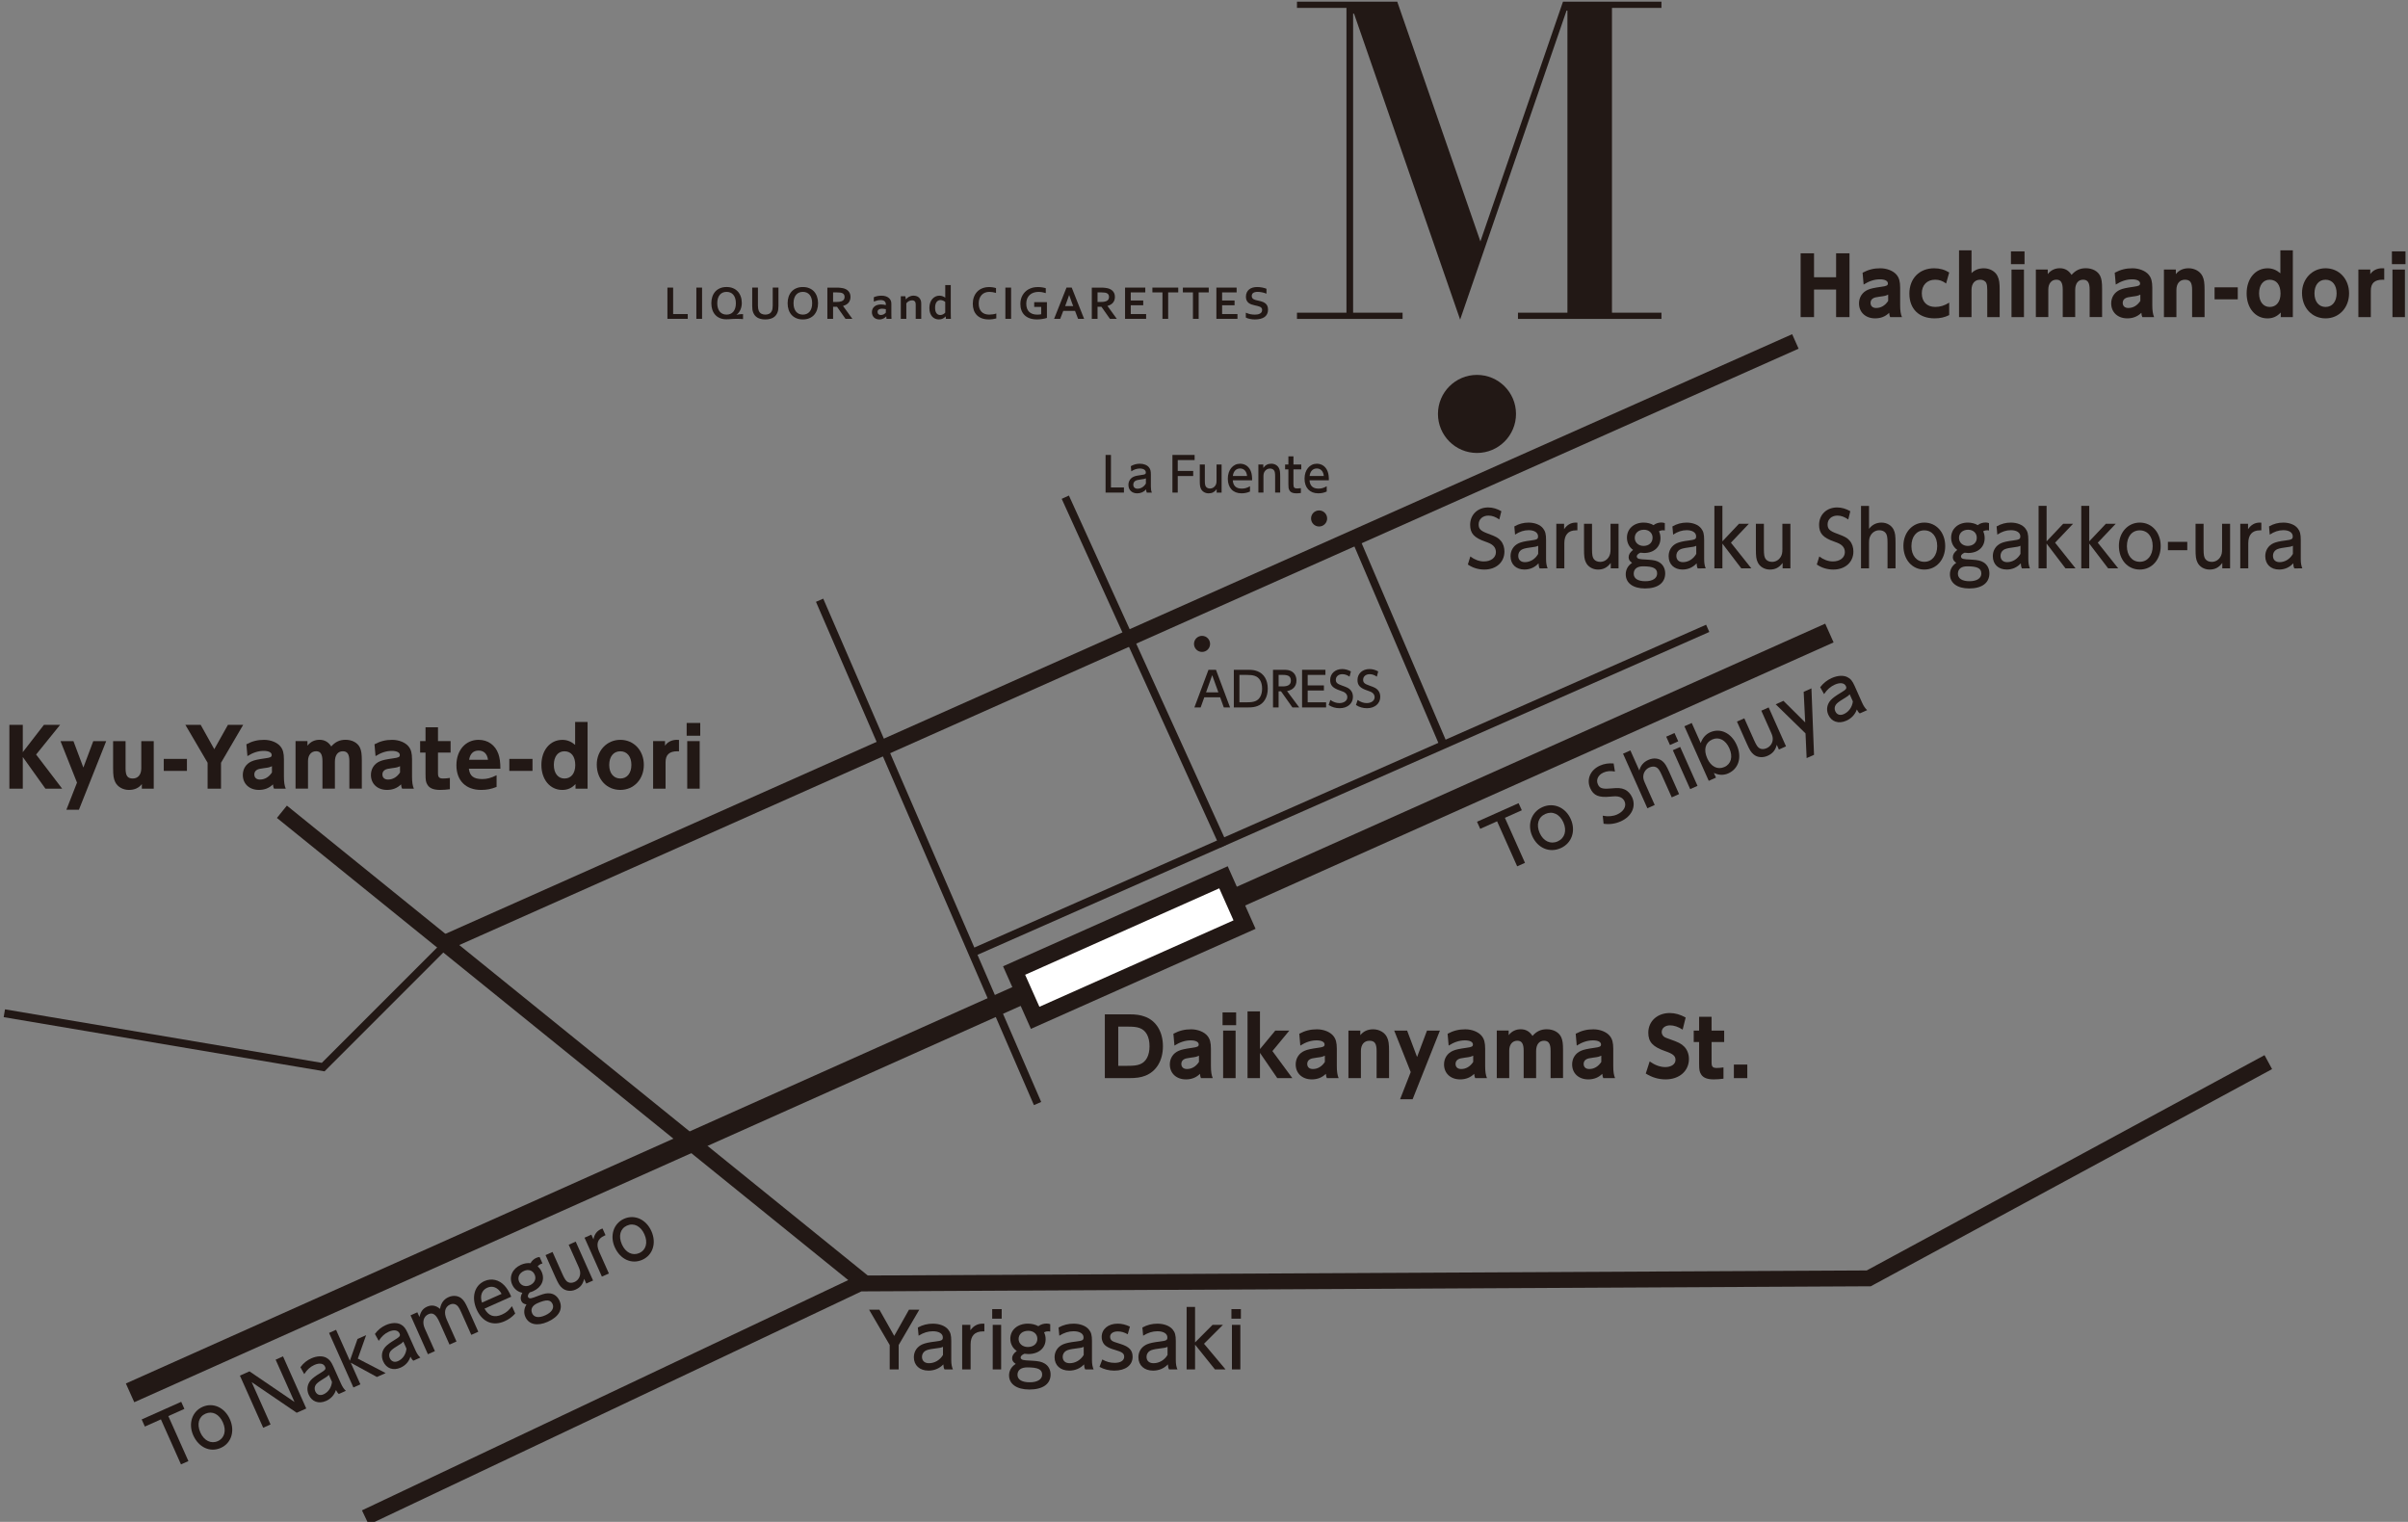 <?xml version="1.0" encoding="iso-8859-1"?>
<!-- Generator: Adobe Illustrator 13.0.0, SVG Export Plug-In . SVG Version: 6.00 Build 14948)  -->
<!DOCTYPE svg PUBLIC "-//W3C//DTD SVG 1.1//EN" "http://www.w3.org/Graphics/SVG/1.1/DTD/svg11.dtd">
<svg version="1.1" xmlns="http://www.w3.org/2000/svg" xmlns:xlink="http://www.w3.org/1999/xlink" x="0px" y="0px" width="144px"
	 height="91px" viewBox="0 0 144 91" style="enable-background:new 0 0 144 91;" xml:space="preserve">
<rect x="0" y="0" width="144" height="91" fill="#808080" stroke="none"/>
<g id="street">
	<g>
		
			<line style="fill:none;stroke:#221815;stroke-width:0.948;stroke-miterlimit:3.864;" x1="16.858" y1="48.54" x2="51.728" y2="76.745"/>
		<polyline style="fill:none;stroke:#221815;stroke-width:0.948;stroke-miterlimit:3.864;" points="21.849,90.74 51.405,76.745 
			111.751,76.44 135.646,63.51 		"/>
		<polyline style="fill:none;stroke:#221815;stroke-width:0.474;stroke-miterlimit:3.864;" points="26.407,56.724 19.325,63.807 
			0.259,60.587 		"/>
		
			<line style="fill:none;stroke:#221815;stroke-width:0.948;stroke-miterlimit:3.864;" x1="26.613" y1="56.369" x2="107.365" y2="20.416"/>
		
			<line style="fill:none;stroke:#221815;stroke-width:0.474;stroke-miterlimit:3.864;" x1="49.013" y1="35.891" x2="62.047" y2="65.986"/>
		
			<line style="fill:none;stroke:#221815;stroke-width:0.474;stroke-miterlimit:3.864;" x1="63.706" y1="29.729" x2="73.185" y2="50.582"/>
		
			<line style="fill:none;stroke:#221815;stroke-width:0.474;stroke-miterlimit:3.864;" x1="81.006" y1="32.099" x2="86.396" y2="44.708"/>
		
			<line style="fill:none;stroke:#221815;stroke-width:1.228;stroke-miterlimit:3.864;" x1="7.778" y1="83.286" x2="109.399" y2="37.852"/>
		
			<line style="fill:none;stroke:#221815;stroke-width:0.474;stroke-miterlimit:3.864;" x1="58.143" y1="56.972" x2="102.122" y2="37.572"/>
	</g>
</g>
<g id="station">
	<g>
		
			<rect x="60.679" y="55.111" transform="matrix(-0.913 0.407 -0.407 -0.913 152.274 80.947)" style="fill:#FFFFFF;" width="13.708" height="3.096"/>
		<path style="fill:#221815;" d="M72.912,53.117l0.853,1.916l-11.608,5.168l-0.853-1.914L72.912,53.117z M73.418,51.797
			l-13.435,5.982l1.666,3.742l13.435-5.982L73.418,51.797z"/>
	</g>
</g>
<g id="text">
	<g>
		<path style="fill:#221815;" d="M68.486,64.324c-0.271,0.104-0.537,0.143-0.993,0.143H66.07v-3.815h1.462
			c0.413,0,0.659,0.037,0.944,0.142c0.669,0.247,1.068,0.907,1.068,1.766C69.543,63.413,69.155,64.063,68.486,64.324 M68.139,61.467
			c-0.185-0.062-0.356-0.08-0.726-0.08h-0.541v2.344h0.522c0.413,0,0.602-0.023,0.792-0.1c0.356-0.142,0.556-0.526,0.556-1.072
			C68.742,61.989,68.528,61.601,68.139,61.467"/>
		<path style="fill:#221815;" d="M71.817,64.467c-0.034-0.076-0.048-0.147-0.057-0.257c-0.228,0.224-0.508,0.332-0.84,0.332
			c-0.575,0-0.964-0.365-0.964-0.896c0-0.36,0.195-0.669,0.527-0.812c0.171-0.076,0.38-0.119,0.812-0.181
			c0.318-0.042,0.389-0.08,0.389-0.199c0-0.151-0.181-0.246-0.48-0.246c-0.322,0-0.645,0.104-0.972,0.312l-0.062-0.707
			c0.346-0.185,0.664-0.266,1.058-0.266c0.399,0,0.788,0.156,0.978,0.394c0.152,0.186,0.208,0.403,0.208,0.778v1.025
			c0,0.327,0.034,0.551,0.11,0.722H71.817z M71.698,63.123c-0.143,0.066-0.181,0.081-0.489,0.119
			c-0.242,0.033-0.323,0.052-0.408,0.1c-0.1,0.057-0.157,0.156-0.157,0.271c0,0.194,0.124,0.309,0.337,0.309
			c0.285,0,0.536-0.147,0.717-0.423V63.123z"/>
		<path style="fill:#221815;" d="M73.11,60.537h0.812v0.764H73.11V60.537z M73.144,61.624h0.746v2.843h-0.746V61.624z"/>
		<polygon style="fill:#221815;" points="76.382,64.467 75.347,62.957 75.347,64.467 74.603,64.467 74.603,60.476 75.347,60.476 
			75.347,62.729 76.263,61.624 77.103,61.624 76.091,62.849 77.283,64.467 		"/>
		<path style="fill:#221815;" d="M79.345,64.467c-0.033-0.076-0.048-0.147-0.057-0.257c-0.229,0.224-0.508,0.332-0.84,0.332
			c-0.575,0-0.965-0.365-0.965-0.896c0-0.36,0.195-0.669,0.527-0.812c0.172-0.076,0.381-0.119,0.812-0.181
			c0.318-0.042,0.389-0.08,0.389-0.199c0-0.151-0.181-0.246-0.48-0.246c-0.321,0-0.645,0.104-0.971,0.312l-0.062-0.707
			c0.346-0.185,0.664-0.266,1.058-0.266c0.399,0,0.788,0.156,0.978,0.394c0.152,0.186,0.209,0.403,0.209,0.778v1.025
			c0,0.327,0.033,0.551,0.109,0.722H79.345z M79.226,63.123c-0.143,0.066-0.18,0.081-0.488,0.119
			c-0.242,0.033-0.323,0.052-0.408,0.1c-0.1,0.057-0.157,0.156-0.157,0.271c0,0.194,0.124,0.309,0.337,0.309
			c0.285,0,0.537-0.147,0.717-0.423V63.123z"/>
		<path style="fill:#221815;" d="M82.322,64.467v-1.623c0-0.446-0.114-0.612-0.427-0.612c-0.318,0-0.512,0.232-0.512,0.612v1.623
			h-0.746v-2.843h0.711v0.275c0.182-0.232,0.442-0.352,0.766-0.352c0.365,0,0.688,0.186,0.825,0.465
			c0.1,0.204,0.128,0.398,0.128,0.854v1.6H82.322z"/>
		<polygon style="fill:#221815;" points="84.476,65.729 83.726,65.729 84.362,64.105 83.375,61.625 84.147,61.625 84.742,63.204 
			85.335,61.625 86.108,61.625 		"/>
		<path style="fill:#221815;" d="M88.216,64.467c-0.035-0.076-0.049-0.147-0.058-0.257c-0.228,0.224-0.508,0.332-0.84,0.332
			c-0.575,0-0.964-0.365-0.964-0.896c0-0.36,0.195-0.669,0.527-0.812c0.17-0.076,0.379-0.119,0.812-0.181
			c0.317-0.042,0.389-0.08,0.389-0.199c0-0.151-0.18-0.246-0.479-0.246c-0.322,0-0.646,0.104-0.973,0.312l-0.062-0.707
			c0.346-0.185,0.664-0.266,1.058-0.266c0.399,0,0.788,0.156,0.979,0.394c0.152,0.186,0.209,0.403,0.209,0.778v1.025
			c0,0.327,0.033,0.551,0.109,0.722H88.216z M88.097,63.123c-0.144,0.066-0.181,0.081-0.489,0.119
			c-0.242,0.033-0.323,0.052-0.408,0.1c-0.101,0.057-0.157,0.156-0.157,0.271c0,0.194,0.124,0.309,0.338,0.309
			c0.284,0,0.536-0.147,0.717-0.423V63.123z"/>
		<path style="fill:#221815;" d="M92.726,64.467v-1.638c0-0.422-0.114-0.598-0.395-0.598c-0.293,0-0.47,0.232-0.47,0.621v1.614
			h-0.745v-1.638c0-0.422-0.113-0.598-0.379-0.598c-0.295,0-0.484,0.232-0.484,0.588v1.647h-0.745v-2.843h0.712v0.275
			c0.18-0.232,0.427-0.352,0.721-0.352c0.301,0,0.527,0.128,0.703,0.398c0.242-0.275,0.503-0.398,0.854-0.398
			c0.395,0,0.722,0.176,0.859,0.465c0.085,0.186,0.114,0.375,0.114,0.773v1.681H92.726z"/>
		<path style="fill:#221815;" d="M95.876,64.467c-0.035-0.076-0.049-0.147-0.058-0.257c-0.228,0.224-0.508,0.332-0.84,0.332
			c-0.575,0-0.964-0.365-0.964-0.896c0-0.36,0.195-0.669,0.527-0.812c0.17-0.076,0.379-0.119,0.812-0.181
			c0.317-0.042,0.389-0.08,0.389-0.199c0-0.151-0.18-0.246-0.479-0.246c-0.322,0-0.646,0.104-0.973,0.312l-0.062-0.707
			c0.346-0.185,0.664-0.266,1.058-0.266c0.399,0,0.788,0.156,0.979,0.394c0.152,0.186,0.209,0.403,0.209,0.778v1.025
			c0,0.327,0.033,0.551,0.109,0.722H95.876z M95.757,63.123c-0.144,0.066-0.181,0.081-0.489,0.119
			c-0.242,0.033-0.323,0.052-0.408,0.1c-0.101,0.057-0.157,0.156-0.157,0.271c0,0.194,0.124,0.309,0.338,0.309
			c0.284,0,0.536-0.147,0.717-0.423V63.123z"/>
		<path style="fill:#221815;" d="M99.608,64.542c-0.422,0-0.812-0.113-1.19-0.351l0.233-0.722c0.316,0.223,0.629,0.337,0.934,0.337
			c0.361,0,0.611-0.176,0.611-0.427c0-0.242-0.146-0.365-0.631-0.531c-0.729-0.257-0.996-0.546-0.996-1.097
			c0-0.684,0.537-1.177,1.287-1.177c0.316,0,0.631,0.09,0.948,0.271l-0.18,0.721c-0.267-0.17-0.522-0.255-0.75-0.255
			c-0.3,0-0.503,0.165-0.503,0.402c0,0.109,0.057,0.219,0.142,0.28c0.071,0.052,0.157,0.08,0.343,0.146
			c0.517,0.181,0.691,0.267,0.873,0.456c0.174,0.185,0.271,0.441,0.271,0.726C101,64.039,100.425,64.542,99.608,64.542"/>
		<path style="fill:#221815;" d="M102.354,62.308v1.229c0,0.251,0.071,0.322,0.313,0.322c0.113,0,0.231-0.01,0.398-0.033V64.5
			c-0.204,0.028-0.408,0.042-0.579,0.042c-0.389,0-0.627-0.095-0.755-0.294c-0.1-0.156-0.123-0.275-0.123-0.659v-1.281h-0.322
			v-0.684h0.322v-0.826h0.745v0.826h0.754v0.684H102.354z"/>
		<rect x="103.687" y="63.655" style="fill:#221815;" width="0.803" height="0.812"/>
	</g>
	<g>
		<polygon style="fill:#221815;" points="53.741,80.426 53.741,81.884 53.205,81.884 53.205,80.426 51.972,78.314 52.589,78.314 
			53.475,79.881 54.357,78.314 54.974,78.314 		"/>
		<path style="fill:#221815;" d="M56.481,81.884c-0.045-0.081-0.063-0.171-0.068-0.301c-0.229,0.242-0.54,0.373-0.886,0.373
			c-0.532,0-0.878-0.316-0.878-0.801c0-0.347,0.194-0.635,0.518-0.774c0.157-0.067,0.4-0.122,0.751-0.162
			c0.401-0.05,0.464-0.081,0.464-0.248c0-0.225-0.229-0.369-0.594-0.369c-0.293,0-0.567,0.086-0.855,0.266l-0.045-0.49
			c0.288-0.157,0.58-0.229,0.896-0.229c0.396,0,0.738,0.131,0.913,0.347c0.144,0.171,0.189,0.347,0.189,0.693v1.139
			c0,0.238,0.032,0.405,0.099,0.558H56.481z M56.391,80.534c-0.135,0.059-0.153,0.059-0.526,0.107
			c-0.284,0.036-0.424,0.072-0.532,0.135c-0.126,0.077-0.198,0.208-0.198,0.356c0,0.238,0.158,0.381,0.419,0.381
			c0.337,0,0.657-0.188,0.837-0.494V80.534z"/>
		<path style="fill:#221815;" d="M58.776,79.611c-0.486,0-0.733,0.266-0.733,0.778v1.494h-0.505V79.22h0.491v0.324
			c0.189-0.266,0.432-0.396,0.738-0.396c0.036,0,0.072,0.004,0.099,0.004v0.46H58.776z"/>
		<path style="fill:#221815;" d="M59.334,78.278h0.567v0.572h-0.567V78.278z M59.365,79.22h0.504v2.664h-0.504V79.22z"/>
		<path style="fill:#221815;" d="M61.557,83.086c-0.752,0-1.215-0.324-1.215-0.846c0-0.279,0.139-0.522,0.4-0.685
			c-0.162-0.112-0.216-0.198-0.216-0.342c0-0.153,0.09-0.293,0.279-0.433c-0.243-0.157-0.387-0.428-0.387-0.729
			c0-0.531,0.437-0.904,1.054-0.904c0.224,0,0.454,0.054,0.621,0.153c0.139-0.104,0.315-0.158,0.49-0.158
			c0.081,0,0.144,0.009,0.221,0.036v0.441c-0.05-0.01-0.077-0.014-0.113-0.014c-0.09,0-0.176,0.018-0.257,0.059
			c0.063,0.121,0.095,0.261,0.095,0.414c0,0.53-0.414,0.887-1.035,0.887c-0.072,0-0.135-0.005-0.23-0.018
			c-0.139,0.054-0.23,0.144-0.23,0.221c0,0.071,0.055,0.126,0.145,0.148c0.103,0.022,0.18,0.031,0.571,0.049
			c0.356,0.019,0.545,0.063,0.712,0.162c0.234,0.136,0.364,0.373,0.364,0.662C62.826,82.758,62.358,83.086,61.557,83.086
			 M61.431,81.763c-0.374,0-0.585,0.162-0.585,0.445c0,0.284,0.265,0.446,0.733,0.446c0.459,0,0.743-0.176,0.743-0.461
			C62.322,81.884,62.07,81.763,61.431,81.763 M62.034,80.048c0-0.274-0.225-0.473-0.54-0.473c-0.347,0-0.581,0.198-0.581,0.49
			c0,0.274,0.234,0.478,0.549,0.478c0.343,0,0.572-0.198,0.572-0.481V80.048z"/>
		<path style="fill:#221815;" d="M64.896,81.884c-0.045-0.081-0.063-0.171-0.068-0.301c-0.229,0.242-0.54,0.373-0.886,0.373
			c-0.532,0-0.878-0.316-0.878-0.801c0-0.347,0.194-0.635,0.517-0.774c0.158-0.067,0.401-0.122,0.752-0.162
			c0.401-0.05,0.464-0.081,0.464-0.248c0-0.225-0.23-0.369-0.594-0.369c-0.293,0-0.567,0.086-0.855,0.266l-0.045-0.49
			c0.288-0.157,0.58-0.229,0.895-0.229c0.397,0,0.738,0.131,0.914,0.347c0.144,0.171,0.189,0.347,0.189,0.693v1.139
			c0,0.238,0.032,0.405,0.099,0.558H64.896z M64.806,80.534c-0.135,0.059-0.153,0.059-0.527,0.107
			c-0.283,0.036-0.423,0.072-0.531,0.135c-0.126,0.077-0.198,0.208-0.198,0.356c0,0.238,0.158,0.381,0.419,0.381
			c0.337,0,0.657-0.188,0.837-0.494V80.534z"/>
		<path style="fill:#221815;" d="M66.633,81.956c-0.315,0-0.63-0.081-0.882-0.225l0.166-0.441c0.248,0.14,0.477,0.202,0.743,0.202
			c0.351,0,0.567-0.141,0.567-0.364c0-0.198-0.117-0.283-0.517-0.401c-0.27-0.076-0.419-0.139-0.545-0.225
			c-0.18-0.117-0.284-0.324-0.284-0.562c0-0.468,0.392-0.792,0.955-0.792c0.247,0,0.468,0.054,0.734,0.176l-0.131,0.459
			c-0.203-0.117-0.392-0.171-0.59-0.171c-0.283,0-0.464,0.126-0.464,0.323c0,0.117,0.055,0.208,0.153,0.262
			c0.077,0.04,0.095,0.045,0.473,0.166c0.518,0.162,0.72,0.379,0.72,0.766C67.731,81.637,67.304,81.956,66.633,81.956"/>
		<path style="fill:#221815;" d="M69.909,81.884c-0.045-0.081-0.063-0.171-0.068-0.301c-0.23,0.242-0.54,0.373-0.886,0.373
			c-0.532,0-0.878-0.316-0.878-0.801c0-0.347,0.193-0.635,0.517-0.774c0.158-0.067,0.401-0.122,0.752-0.162
			c0.401-0.05,0.464-0.081,0.464-0.248c0-0.225-0.23-0.369-0.595-0.369c-0.292,0-0.566,0.086-0.854,0.266l-0.046-0.49
			c0.288-0.157,0.581-0.229,0.896-0.229c0.396,0,0.738,0.131,0.914,0.347c0.144,0.171,0.189,0.347,0.189,0.693v1.139
			c0,0.238,0.031,0.405,0.099,0.558H69.909z M69.819,80.534c-0.135,0.059-0.153,0.059-0.527,0.107
			c-0.284,0.036-0.423,0.072-0.531,0.135c-0.126,0.077-0.198,0.208-0.198,0.356c0,0.238,0.157,0.381,0.419,0.381
			c0.337,0,0.657-0.188,0.837-0.494V80.534z"/>
		<polygon style="fill:#221815;" points="72.654,81.884 71.466,80.404 71.466,81.884 70.961,81.884 70.961,78.148 71.466,78.148 
			71.466,80.269 72.511,79.22 73.132,79.22 72.001,80.35 73.288,81.884 		"/>
		<path style="fill:#221815;" d="M73.64,78.278h0.566v0.572H73.64V78.278z M73.67,79.22h0.504v2.664H73.67V79.22z"/>
	</g>
	<g>
		<polygon style="fill:#221815;" points="2.716,47.158 1.363,45.265 1.363,47.158 0.561,47.158 0.561,43.343 1.363,43.343 
			1.363,44.975 2.626,43.343 3.594,43.343 2.16,45.117 3.717,47.158 		"/>
		<polygon style="fill:#221815;" points="4.719,48.42 3.969,48.42 4.605,46.797 3.618,44.316 4.392,44.316 4.985,45.896 
			5.578,44.316 6.351,44.316 		"/>
		<path style="fill:#221815;" d="M8.482,47.158v-0.275c-0.175,0.232-0.441,0.351-0.773,0.351c-0.356,0-0.679-0.185-0.816-0.465
			c-0.1-0.204-0.129-0.398-0.129-0.854v-1.599h0.745v1.623c0,0.445,0.114,0.612,0.432,0.612c0.313,0,0.508-0.233,0.508-0.612v-1.623
			h0.745v2.843H8.482z"/>
		<rect x="9.793" y="45.378" style="fill:#221815;" width="1.386" height="0.717"/>
		<polygon style="fill:#221815;" points="13.217,45.61 13.217,47.158 12.415,47.158 12.415,45.61 11.086,43.343 12.002,43.343 
			12.814,44.798 13.63,43.343 14.542,43.343 		"/>
		<path style="fill:#221815;" d="M16.381,47.158c-0.034-0.076-0.048-0.147-0.057-0.257c-0.228,0.224-0.508,0.332-0.84,0.332
			c-0.575,0-0.964-0.365-0.964-0.896c0-0.36,0.195-0.669,0.527-0.812c0.171-0.076,0.38-0.119,0.812-0.181
			c0.318-0.042,0.389-0.08,0.389-0.199c0-0.151-0.18-0.246-0.48-0.246c-0.322,0-0.645,0.104-0.972,0.312l-0.062-0.707
			c0.346-0.185,0.664-0.266,1.058-0.266c0.399,0,0.788,0.156,0.978,0.394c0.152,0.186,0.209,0.403,0.209,0.778v1.025
			c0,0.327,0.033,0.551,0.109,0.722H16.381z M16.262,45.814c-0.143,0.066-0.18,0.081-0.489,0.119
			c-0.242,0.033-0.323,0.052-0.408,0.1c-0.1,0.057-0.157,0.156-0.157,0.271c0,0.194,0.124,0.309,0.337,0.309
			c0.285,0,0.537-0.147,0.717-0.423V45.814z"/>
		<path style="fill:#221815;" d="M20.892,47.158v-1.638c0-0.422-0.114-0.598-0.394-0.598c-0.294,0-0.47,0.232-0.47,0.621v1.614
			h-0.745v-1.638c0-0.422-0.114-0.598-0.38-0.598c-0.294,0-0.484,0.232-0.484,0.588v1.647h-0.745v-2.843h0.712v0.275
			c0.18-0.232,0.427-0.352,0.721-0.352c0.3,0,0.527,0.128,0.703,0.398c0.242-0.275,0.503-0.398,0.854-0.398
			c0.394,0,0.721,0.176,0.859,0.465c0.085,0.186,0.114,0.375,0.114,0.773v1.681H20.892z"/>
		<path style="fill:#221815;" d="M24.042,47.158c-0.034-0.076-0.048-0.147-0.057-0.257c-0.228,0.224-0.508,0.332-0.84,0.332
			c-0.575,0-0.964-0.365-0.964-0.896c0-0.36,0.195-0.669,0.527-0.812c0.171-0.076,0.38-0.119,0.812-0.181
			c0.318-0.042,0.389-0.08,0.389-0.199c0-0.151-0.18-0.246-0.48-0.246c-0.322,0-0.645,0.104-0.972,0.312l-0.062-0.707
			c0.346-0.185,0.664-0.266,1.058-0.266c0.399,0,0.788,0.156,0.978,0.394c0.152,0.186,0.209,0.403,0.209,0.778v1.025
			c0,0.327,0.033,0.551,0.109,0.722H24.042z M23.922,45.814c-0.143,0.066-0.18,0.081-0.489,0.119
			c-0.242,0.033-0.323,0.052-0.408,0.1c-0.1,0.057-0.157,0.156-0.157,0.271c0,0.194,0.124,0.309,0.337,0.309
			c0.285,0,0.537-0.147,0.717-0.423V45.814z"/>
		<path style="fill:#221815;" d="M26.192,44.999v1.229c0,0.251,0.071,0.322,0.313,0.322c0.114,0,0.232-0.01,0.398-0.033v0.674
			c-0.204,0.028-0.407,0.042-0.578,0.042c-0.389,0-0.627-0.095-0.755-0.294c-0.1-0.156-0.123-0.275-0.123-0.659v-1.281h-0.323
			v-0.684h0.323v-0.826h0.745v0.826h0.754v0.684H26.192z"/>
		<path style="fill:#221815;" d="M28.039,45.967c0.053,0.437,0.285,0.617,0.802,0.617c0.29,0,0.513-0.062,0.855-0.229v0.698
			c-0.319,0.128-0.589,0.181-0.926,0.181c-0.916,0-1.476-0.561-1.476-1.477c0-0.893,0.546-1.519,1.324-1.519
			c0.56,0,1.001,0.313,1.187,0.845c0.08,0.228,0.118,0.503,0.118,0.883H28.039z M28.618,44.88c-0.313,0-0.508,0.189-0.564,0.551
			h1.129C29.136,45.074,28.936,44.88,28.618,44.88"/>
		<rect x="30.458" y="45.378" style="fill:#221815;" width="1.386" height="0.717"/>
		<path style="fill:#221815;" d="M34.416,47.158v-0.275c-0.218,0.237-0.474,0.351-0.792,0.351c-0.731,0-1.248-0.621-1.248-1.494
			c0-0.879,0.517-1.5,1.252-1.5c0.285,0,0.522,0.095,0.765,0.299v-1.371h0.745v3.991H34.416z M33.751,44.923
			c-0.384,0-0.631,0.317-0.631,0.816c0,0.493,0.247,0.812,0.636,0.812c0.398,0,0.645-0.309,0.645-0.803
			C34.401,45.227,34.16,44.923,33.751,44.923"/>
		<path style="fill:#221815;" d="M37.097,47.233c-0.821,0-1.41-0.636-1.41-1.519c0-0.835,0.608-1.476,1.41-1.476
			c0.807,0,1.405,0.636,1.405,1.5C38.501,46.598,37.904,47.233,37.097,47.233 M37.097,44.923c-0.408,0-0.665,0.317-0.665,0.82
			c0,0.489,0.262,0.808,0.665,0.808s0.66-0.318,0.66-0.816C37.757,45.24,37.5,44.923,37.097,44.923"/>
		<path style="fill:#221815;" d="M40.504,44.923c-0.479,0-0.703,0.209-0.703,0.654v1.581h-0.745v-2.843h0.712v0.275
			c0.147-0.224,0.408-0.352,0.707-0.352c0.038,0,0.067,0,0.129,0.005v0.684C40.556,44.923,40.537,44.923,40.504,44.923"/>
		<path style="fill:#221815;" d="M41.063,43.229h0.812v0.764h-0.812V43.229z M41.097,44.315h0.745v2.843h-0.745V44.315z"/>
	</g>
	<g>
		<polygon style="fill:#221815;" points="109.8,18.961 109.8,17.313 108.48,17.313 108.48,18.961 107.679,18.961 107.679,15.146 
			108.48,15.146 108.48,16.578 109.8,16.578 109.8,15.146 110.601,15.146 110.601,18.961 		"/>
		<path style="fill:#221815;" d="M113.032,18.961c-0.035-0.076-0.049-0.147-0.058-0.257c-0.228,0.225-0.508,0.332-0.84,0.332
			c-0.575,0-0.964-0.365-0.964-0.896c0-0.36,0.195-0.668,0.527-0.812c0.17-0.076,0.379-0.119,0.812-0.181
			c0.317-0.042,0.389-0.08,0.389-0.199c0-0.151-0.18-0.246-0.479-0.246c-0.322,0-0.646,0.104-0.973,0.312l-0.062-0.707
			c0.346-0.185,0.663-0.266,1.058-0.266c0.399,0,0.788,0.156,0.979,0.394c0.152,0.186,0.209,0.403,0.209,0.778v1.025
			c0,0.327,0.033,0.551,0.109,0.722H113.032z M112.913,17.617c-0.143,0.066-0.181,0.081-0.49,0.119
			c-0.241,0.033-0.322,0.052-0.407,0.1c-0.101,0.057-0.156,0.156-0.156,0.271c0,0.194,0.123,0.309,0.337,0.309
			c0.284,0,0.536-0.147,0.717-0.423V17.617z"/>
		<path style="fill:#221815;" d="M115.691,19.036c-0.935,0-1.509-0.564-1.509-1.48c0-0.901,0.598-1.514,1.48-1.514
			c0.338,0,0.627,0.081,0.902,0.252l-0.186,0.659c-0.213-0.161-0.414-0.228-0.654-0.228c-0.485,0-0.799,0.322-0.799,0.812
			c0,0.508,0.305,0.816,0.808,0.816c0.29,0,0.55-0.081,0.831-0.257v0.745C116.284,18.979,116.024,19.036,115.691,19.036"/>
		<path style="fill:#221815;" d="M118.839,18.961v-1.623c0-0.199-0.015-0.318-0.058-0.413c-0.052-0.119-0.194-0.199-0.345-0.199
			h-0.021c-0.322,0-0.517,0.228-0.517,0.612v1.623h-0.746V14.97h0.746v1.361c0.194-0.194,0.437-0.289,0.74-0.289
			c0.355,0,0.683,0.186,0.815,0.465c0.1,0.204,0.129,0.398,0.129,0.854v1.6H118.839z"/>
		<path style="fill:#221815;" d="M120.256,15.031h0.812v0.765h-0.812V15.031z M120.289,16.118h0.745v2.844h-0.745V16.118z"/>
		<path style="fill:#221815;" d="M124.962,18.961v-1.638c0-0.422-0.113-0.598-0.395-0.598c-0.293,0-0.469,0.232-0.469,0.621v1.614
			h-0.745v-1.638c0-0.422-0.114-0.598-0.38-0.598c-0.294,0-0.483,0.232-0.483,0.588v1.647h-0.745v-2.843h0.712v0.275
			c0.18-0.232,0.427-0.352,0.721-0.352c0.299,0,0.527,0.128,0.702,0.398c0.242-0.275,0.503-0.398,0.854-0.398
			c0.395,0,0.723,0.176,0.86,0.465c0.085,0.186,0.113,0.375,0.113,0.773v1.681H124.962z"/>
		<path style="fill:#221815;" d="M128.111,18.961c-0.033-0.076-0.047-0.147-0.056-0.257c-0.229,0.225-0.509,0.332-0.841,0.332
			c-0.574,0-0.963-0.365-0.963-0.896c0-0.36,0.194-0.668,0.526-0.812c0.171-0.076,0.38-0.119,0.812-0.181
			c0.317-0.042,0.389-0.08,0.389-0.199c0-0.151-0.18-0.246-0.479-0.246c-0.323,0-0.646,0.104-0.974,0.312l-0.062-0.707
			c0.347-0.185,0.665-0.266,1.059-0.266c0.398,0,0.788,0.156,0.978,0.394c0.151,0.186,0.209,0.403,0.209,0.778v1.025
			c0,0.327,0.033,0.551,0.108,0.722H128.111z M127.993,17.617c-0.143,0.066-0.181,0.081-0.489,0.119
			c-0.241,0.033-0.323,0.052-0.407,0.1c-0.101,0.057-0.157,0.156-0.157,0.271c0,0.194,0.124,0.309,0.337,0.309
			c0.285,0,0.536-0.147,0.717-0.423V17.617z"/>
		<path style="fill:#221815;" d="M131.09,18.961v-1.623c0-0.446-0.114-0.612-0.428-0.612c-0.317,0-0.511,0.232-0.511,0.612v1.623
			h-0.746v-2.843h0.712v0.275c0.18-0.232,0.44-0.352,0.764-0.352c0.365,0,0.688,0.186,0.825,0.465
			c0.1,0.204,0.129,0.398,0.129,0.854v1.6H131.09z"/>
		<rect x="132.433" y="17.181" style="fill:#221815;" width="1.387" height="0.717"/>
		<path style="fill:#221815;" d="M136.391,18.961v-0.275c-0.219,0.237-0.475,0.352-0.793,0.352c-0.73,0-1.248-0.622-1.248-1.495
			c0-0.878,0.518-1.5,1.253-1.5c0.285,0,0.522,0.095,0.765,0.299V14.97h0.745v3.991H136.391z M135.727,16.726
			c-0.385,0-0.632,0.317-0.632,0.816c0,0.493,0.247,0.812,0.637,0.812c0.398,0,0.645-0.309,0.645-0.803
			C136.376,17.029,136.135,16.726,135.727,16.726"/>
		<path style="fill:#221815;" d="M139.071,19.037c-0.82,0-1.409-0.637-1.409-1.52c0-0.835,0.607-1.476,1.409-1.476
			c0.807,0,1.405,0.636,1.405,1.5C140.477,18.4,139.878,19.037,139.071,19.037 M139.071,16.726c-0.408,0-0.664,0.317-0.664,0.82
			c0,0.489,0.261,0.808,0.664,0.808s0.66-0.318,0.66-0.815C139.731,17.043,139.475,16.726,139.071,16.726"/>
		<path style="fill:#221815;" d="M142.479,16.726c-0.479,0-0.702,0.209-0.702,0.654v1.581h-0.745v-2.843h0.712v0.275
			c0.147-0.224,0.408-0.352,0.707-0.352c0.038,0,0.066,0,0.128,0.005v0.684C142.531,16.726,142.512,16.726,142.479,16.726"/>
		<path style="fill:#221815;" d="M143.038,15.031h0.812v0.765h-0.812V15.031z M143.071,16.118h0.745v2.844h-0.745V16.118z"/>
	</g>
	<g>
		<path style="fill:#221815;" d="M88.769,34.057c-0.363,0-0.691-0.099-0.991-0.302l0.149-0.481c0.257,0.193,0.533,0.297,0.808,0.297
			c0.427,0,0.722-0.225,0.722-0.558c0-0.136-0.047-0.274-0.157-0.378c-0.112-0.108-0.231-0.162-0.5-0.257
			c-0.654-0.229-0.884-0.491-0.884-0.995c0-0.607,0.447-1.04,1.076-1.04c0.269,0,0.537,0.077,0.791,0.226l-0.125,0.495
			c-0.218-0.157-0.428-0.234-0.649-0.234c-0.343,0-0.585,0.216-0.585,0.527c0,0.27,0.119,0.392,0.563,0.553
			c0.466,0.172,0.611,0.248,0.761,0.424c0.153,0.18,0.218,0.405,0.218,0.648C89.965,33.615,89.474,34.057,88.769,34.057"/>
		<path style="fill:#221815;" d="M92.069,33.984c-0.042-0.081-0.059-0.171-0.064-0.301c-0.217,0.242-0.512,0.373-0.84,0.373
			c-0.505,0-0.834-0.315-0.834-0.801c0-0.347,0.184-0.635,0.491-0.774c0.149-0.067,0.38-0.122,0.713-0.162
			c0.382-0.05,0.441-0.081,0.441-0.248c0-0.225-0.22-0.369-0.563-0.369c-0.279,0-0.539,0.086-0.812,0.266l-0.043-0.49
			c0.273-0.157,0.551-0.229,0.85-0.229c0.376,0,0.701,0.131,0.868,0.347c0.136,0.171,0.179,0.347,0.179,0.693v1.139
			c0,0.238,0.03,0.405,0.094,0.558H92.069z M91.984,32.635c-0.128,0.058-0.146,0.058-0.5,0.107
			c-0.269,0.036-0.401,0.072-0.504,0.135c-0.12,0.077-0.188,0.208-0.188,0.356c0,0.238,0.15,0.381,0.398,0.381
			c0.32,0,0.623-0.188,0.794-0.494V32.635z"/>
		<path style="fill:#221815;" d="M94.243,31.712c-0.461,0-0.695,0.266-0.695,0.778v1.494h-0.479V31.32h0.465v0.324
			c0.18-0.266,0.41-0.396,0.701-0.396c0.033,0,0.068,0.005,0.094,0.005v0.459H94.243z"/>
		<path style="fill:#221815;" d="M96.324,33.984v-0.323c-0.209,0.278-0.44,0.396-0.765,0.396c-0.316,0-0.603-0.171-0.723-0.432
			c-0.09-0.189-0.111-0.352-0.111-0.806V31.32h0.479v1.508c0,0.36,0.03,0.509,0.119,0.616c0.082,0.1,0.218,0.153,0.372,0.153
			c0.213,0,0.406-0.112,0.518-0.302c0.071-0.126,0.098-0.243,0.098-0.468V31.32h0.479v2.664H96.324z"/>
		<path style="fill:#221815;" d="M98.372,35.187c-0.714,0-1.152-0.324-1.152-0.846c0-0.279,0.131-0.522,0.379-0.685
			c-0.153-0.112-0.205-0.198-0.205-0.342c0-0.153,0.086-0.293,0.265-0.433c-0.229-0.157-0.367-0.428-0.367-0.729
			c0-0.531,0.415-0.904,1-0.904c0.214,0,0.431,0.054,0.591,0.153c0.131-0.104,0.297-0.158,0.465-0.158
			c0.076,0,0.137,0.01,0.209,0.036v0.441c-0.047-0.009-0.072-0.014-0.106-0.014c-0.085,0-0.167,0.018-0.244,0.059
			c0.06,0.121,0.09,0.261,0.09,0.414c0,0.53-0.393,0.887-0.983,0.887c-0.067,0-0.127-0.005-0.217-0.018
			c-0.133,0.054-0.218,0.144-0.218,0.22c0,0.072,0.052,0.127,0.136,0.149c0.1,0.022,0.172,0.031,0.543,0.049
			c0.338,0.019,0.518,0.063,0.676,0.162c0.222,0.136,0.346,0.374,0.346,0.662C99.577,34.858,99.134,35.187,98.372,35.187
			 M98.253,33.863c-0.355,0-0.556,0.162-0.556,0.445c0,0.284,0.252,0.446,0.696,0.446c0.436,0,0.705-0.176,0.705-0.461
			C99.099,33.984,98.859,33.863,98.253,33.863 M98.825,32.148c0-0.274-0.213-0.473-0.514-0.473c-0.328,0-0.551,0.198-0.551,0.49
			c0,0.274,0.223,0.478,0.522,0.478c0.324,0,0.542-0.198,0.542-0.481V32.148z"/>
		<path style="fill:#221815;" d="M101.523,33.984c-0.043-0.081-0.06-0.171-0.063-0.301c-0.219,0.242-0.513,0.373-0.842,0.373
			c-0.505,0-0.832-0.315-0.832-0.801c0-0.347,0.182-0.635,0.49-0.774c0.148-0.067,0.38-0.122,0.713-0.162
			c0.381-0.05,0.44-0.081,0.44-0.248c0-0.225-0.218-0.369-0.564-0.369c-0.276,0-0.538,0.086-0.811,0.266l-0.043-0.49
			c0.272-0.157,0.551-0.229,0.85-0.229c0.376,0,0.701,0.131,0.868,0.347c0.136,0.171,0.18,0.347,0.18,0.693v1.139
			c0,0.238,0.029,0.405,0.094,0.558H101.523z M101.438,32.635c-0.128,0.058-0.146,0.058-0.5,0.107
			c-0.27,0.036-0.4,0.072-0.504,0.135c-0.12,0.077-0.188,0.208-0.188,0.356c0,0.238,0.149,0.381,0.396,0.381
			c0.32,0,0.624-0.188,0.795-0.494V32.635z"/>
		<polygon style="fill:#221815;" points="104.129,33.984 103.001,32.504 103.001,33.984 102.522,33.984 102.522,30.249 
			103.001,30.249 103.001,32.369 103.991,31.32 104.582,31.32 103.51,32.45 104.731,33.984 		"/>
		<path style="fill:#221815;" d="M106.601,33.984v-0.323c-0.209,0.278-0.439,0.396-0.766,0.396c-0.315,0-0.602-0.171-0.721-0.432
			c-0.09-0.189-0.111-0.352-0.111-0.806V31.32h0.479v1.508c0,0.36,0.03,0.509,0.119,0.616c0.082,0.1,0.218,0.153,0.372,0.153
			c0.214,0,0.405-0.112,0.517-0.302c0.073-0.126,0.098-0.243,0.098-0.468V31.32h0.479v2.664H106.601z"/>
		<path style="fill:#221815;" d="M109.637,34.057c-0.363,0-0.692-0.099-0.991-0.302l0.149-0.481
			c0.257,0.193,0.534,0.297,0.808,0.297c0.428,0,0.721-0.225,0.721-0.558c0-0.136-0.045-0.274-0.156-0.378
			c-0.112-0.108-0.231-0.162-0.5-0.257c-0.654-0.229-0.885-0.491-0.885-0.995c0-0.607,0.448-1.04,1.076-1.04
			c0.27,0,0.538,0.077,0.79,0.226l-0.122,0.495c-0.22-0.157-0.429-0.234-0.65-0.234c-0.342,0-0.586,0.216-0.586,0.527
			c0,0.27,0.119,0.392,0.564,0.553c0.467,0.172,0.611,0.248,0.76,0.424c0.154,0.18,0.219,0.405,0.219,0.648
			C110.833,33.615,110.342,34.057,109.637,34.057"/>
		<path style="fill:#221815;" d="M112.876,33.984v-1.508c0-0.36-0.03-0.509-0.121-0.616c-0.08-0.1-0.217-0.153-0.371-0.153
			c-0.213,0-0.405,0.112-0.516,0.302c-0.074,0.126-0.099,0.238-0.099,0.468v1.508h-0.479v-3.735h0.479v1.372
			c0.188-0.247,0.435-0.373,0.747-0.373c0.32,0,0.604,0.166,0.727,0.428c0.09,0.193,0.111,0.355,0.111,0.81v1.499H112.876z"/>
		<path style="fill:#221815;" d="M115.077,34.057c-0.73,0-1.252-0.59-1.252-1.422c0-0.793,0.539-1.387,1.252-1.387
			c0.723,0,1.248,0.594,1.248,1.404S115.8,34.057,115.077,34.057 M115.073,31.712c-0.465,0-0.769,0.373-0.769,0.949
			c0,0.554,0.312,0.932,0.772,0.932s0.77-0.378,0.77-0.94C115.847,32.085,115.538,31.712,115.073,31.712"/>
		<path style="fill:#221815;" d="M117.759,35.187c-0.713,0-1.152-0.324-1.152-0.846c0-0.279,0.131-0.522,0.379-0.685
			c-0.153-0.112-0.205-0.198-0.205-0.342c0-0.153,0.086-0.293,0.266-0.433c-0.23-0.157-0.368-0.428-0.368-0.729
			c0-0.531,0.415-0.904,1-0.904c0.214,0,0.431,0.054,0.591,0.153c0.131-0.104,0.297-0.158,0.465-0.158
			c0.077,0,0.137,0.01,0.209,0.036v0.441c-0.047-0.009-0.072-0.014-0.106-0.014c-0.086,0-0.167,0.018-0.243,0.059
			c0.059,0.121,0.089,0.261,0.089,0.414c0,0.53-0.393,0.887-0.983,0.887c-0.067,0-0.127-0.005-0.217-0.018
			c-0.133,0.054-0.218,0.144-0.218,0.22c0,0.072,0.052,0.127,0.136,0.149c0.1,0.022,0.172,0.031,0.543,0.049
			c0.338,0.019,0.518,0.063,0.676,0.162c0.222,0.136,0.346,0.374,0.346,0.662C118.964,34.858,118.521,35.187,117.759,35.187
			 M117.64,33.863c-0.355,0-0.556,0.162-0.556,0.445c0,0.284,0.253,0.446,0.696,0.446c0.436,0,0.705-0.176,0.705-0.461
			C118.485,33.984,118.246,33.863,117.64,33.863 M118.212,32.148c0-0.274-0.213-0.473-0.514-0.473c-0.327,0-0.549,0.198-0.549,0.49
			c0,0.274,0.222,0.478,0.521,0.478c0.324,0,0.542-0.198,0.542-0.481V32.148z"/>
		<path style="fill:#221815;" d="M120.911,33.984c-0.043-0.081-0.061-0.171-0.065-0.301c-0.217,0.242-0.512,0.373-0.841,0.373
			c-0.504,0-0.833-0.315-0.833-0.801c0-0.347,0.184-0.635,0.491-0.774c0.149-0.067,0.38-0.122,0.714-0.162
			c0.38-0.05,0.439-0.081,0.439-0.248c0-0.225-0.218-0.369-0.563-0.369c-0.278,0-0.538,0.086-0.812,0.266l-0.043-0.49
			c0.273-0.157,0.551-0.229,0.85-0.229c0.376,0,0.701,0.131,0.868,0.347c0.137,0.171,0.179,0.347,0.179,0.693v1.139
			c0,0.238,0.03,0.405,0.095,0.558H120.911z M120.825,32.635c-0.128,0.058-0.146,0.058-0.5,0.107
			c-0.27,0.036-0.401,0.072-0.504,0.135c-0.12,0.077-0.188,0.208-0.188,0.356c0,0.238,0.15,0.381,0.397,0.381
			c0.32,0,0.624-0.188,0.795-0.494V32.635z"/>
		<polygon style="fill:#221815;" points="123.516,33.984 122.388,32.504 122.388,33.984 121.909,33.984 121.909,30.249 
			122.388,30.249 122.388,32.369 123.379,31.32 123.969,31.32 122.896,32.45 124.118,33.984 		"/>
		<polygon style="fill:#221815;" points="126.067,33.984 124.939,32.504 124.939,33.984 124.461,33.984 124.461,30.249 
			124.939,30.249 124.939,32.369 125.931,31.32 126.521,31.32 125.448,32.45 126.67,33.984 		"/>
		<path style="fill:#221815;" d="M127.963,34.057c-0.73,0-1.251-0.59-1.251-1.422c0-0.793,0.538-1.387,1.251-1.387
			c0.723,0,1.248,0.594,1.248,1.404S128.686,34.057,127.963,34.057 M127.959,31.712c-0.466,0-0.769,0.373-0.769,0.949
			c0,0.554,0.312,0.932,0.772,0.932c0.462,0,0.77-0.378,0.77-0.94C128.732,32.085,128.425,31.712,127.959,31.712"/>
		<rect x="129.643" y="32.4" style="fill:#221815;" width="1.157" height="0.5"/>
		<path style="fill:#221815;" d="M132.894,33.984v-0.323c-0.209,0.278-0.439,0.396-0.765,0.396c-0.316,0-0.603-0.171-0.722-0.432
			c-0.09-0.189-0.111-0.352-0.111-0.806V31.32h0.479v1.508c0,0.36,0.03,0.509,0.119,0.616c0.082,0.1,0.219,0.153,0.372,0.153
			c0.214,0,0.406-0.112,0.517-0.302c0.073-0.126,0.099-0.243,0.099-0.468V31.32h0.479v2.664H132.894z"/>
		<path style="fill:#221815;" d="M135.144,31.712c-0.462,0-0.696,0.266-0.696,0.778v1.494h-0.479V31.32h0.466v0.324
			c0.179-0.266,0.41-0.396,0.7-0.396c0.034,0,0.068,0.005,0.094,0.005v0.459H135.144z"/>
		<path style="fill:#221815;" d="M137.202,33.984c-0.043-0.081-0.06-0.171-0.064-0.301c-0.218,0.242-0.512,0.373-0.841,0.373
			c-0.505,0-0.833-0.315-0.833-0.801c0-0.347,0.184-0.635,0.491-0.774c0.149-0.067,0.38-0.122,0.713-0.162
			c0.381-0.05,0.44-0.081,0.44-0.248c0-0.225-0.218-0.369-0.564-0.369c-0.277,0-0.538,0.086-0.812,0.266l-0.043-0.49
			c0.273-0.157,0.552-0.229,0.851-0.229c0.376,0,0.701,0.131,0.867,0.347c0.137,0.171,0.18,0.347,0.18,0.693v1.139
			c0,0.238,0.03,0.405,0.094,0.558H137.202z M137.117,32.635c-0.129,0.058-0.146,0.058-0.5,0.107
			c-0.27,0.036-0.401,0.072-0.504,0.135c-0.12,0.077-0.188,0.208-0.188,0.356c0,0.238,0.149,0.381,0.397,0.381
			c0.32,0,0.624-0.188,0.795-0.494V32.635z"/>
	</g>
	<g>
		<path style="fill:#221815;" d="M73.184,42.301l-0.218-0.607h-0.948L71.8,42.301h-0.375l0.843-2.251h0.448l0.843,2.251H73.184z
			 M72.491,40.374l-0.369,1.027h0.738L72.491,40.374z"/>
		<path style="fill:#221815;" d="M75.198,42.216c-0.173,0.065-0.321,0.085-0.6,0.085h-0.814V40.05h0.837
			c0.299,0,0.415,0.026,0.574,0.086c0.389,0.145,0.618,0.527,0.618,1.041C75.813,41.685,75.584,42.074,75.198,42.216 M75.033,40.413
			c-0.14-0.045-0.274-0.057-0.485-0.057h-0.429v1.638h0.414c0.276,0,0.401-0.017,0.534-0.068c0.258-0.099,0.408-0.374,0.408-0.749
			C75.476,40.782,75.313,40.504,75.033,40.413"/>
		<path style="fill:#221815;" d="M77.288,42.301l-0.681-0.962h-0.146v0.962h-0.334V40.05h0.639c0.215,0,0.326,0.021,0.441,0.077
			c0.205,0.103,0.322,0.307,0.322,0.564c0,0.341-0.199,0.562-0.562,0.633l0.727,0.977H77.288z M76.727,40.356h-0.265v0.687h0.26
			c0.309,0,0.473-0.116,0.473-0.337C77.194,40.456,77.062,40.356,76.727,40.356"/>
		<polygon style="fill:#221815;" points="77.865,42.301 77.865,40.05 79.261,40.05 79.261,40.356 78.2,40.356 78.2,40.984 
			79.171,40.984 79.171,41.288 78.2,41.288 78.2,41.994 79.302,41.994 79.302,42.301 		"/>
		<path style="fill:#221815;" d="M80.114,42.347c-0.242,0-0.461-0.062-0.66-0.19l0.101-0.304c0.17,0.122,0.354,0.188,0.536,0.188
			c0.284,0,0.48-0.143,0.48-0.353c0-0.085-0.031-0.173-0.105-0.238c-0.074-0.068-0.152-0.102-0.332-0.161
			c-0.436-0.146-0.588-0.31-0.588-0.629c0-0.382,0.298-0.654,0.715-0.654c0.18,0,0.357,0.048,0.525,0.142l-0.082,0.312
			c-0.146-0.1-0.283-0.147-0.432-0.147c-0.227,0-0.389,0.136-0.389,0.332c0,0.17,0.08,0.247,0.375,0.349
			c0.309,0.108,0.406,0.156,0.505,0.268c0.103,0.113,0.144,0.255,0.144,0.408C80.907,42.068,80.581,42.347,80.114,42.347"/>
		<path style="fill:#221815;" d="M81.746,42.347c-0.241,0-0.46-0.062-0.659-0.19l0.1-0.304c0.17,0.122,0.354,0.188,0.537,0.188
			c0.283,0,0.479-0.143,0.479-0.353c0-0.085-0.031-0.173-0.104-0.238c-0.074-0.068-0.153-0.102-0.332-0.161
			c-0.436-0.146-0.588-0.31-0.588-0.629c0-0.382,0.297-0.654,0.715-0.654c0.179,0,0.357,0.048,0.524,0.142l-0.082,0.312
			c-0.146-0.1-0.282-0.147-0.431-0.147c-0.227,0-0.389,0.136-0.389,0.332c0,0.17,0.08,0.247,0.375,0.349
			c0.309,0.108,0.405,0.156,0.504,0.268c0.103,0.113,0.145,0.255,0.145,0.408C82.54,42.068,82.214,42.347,81.746,42.347"/>
	</g>
	<g>
		<polygon style="fill:#221815;" points="10.066,84.675 11.267,87.366 10.823,87.563 9.623,84.872 8.663,85.301 8.472,84.876 
			10.837,83.821 11.026,84.245 		"/>
		<path style="fill:#221815;" d="M13.204,86.577c-0.639,0.285-1.324-0.027-1.648-0.754c-0.309-0.691-0.07-1.42,0.554-1.698
			c0.631-0.282,1.323,0.032,1.638,0.739S13.835,86.295,13.204,86.577 M12.287,84.532c-0.407,0.182-0.526,0.625-0.303,1.129
			c0.216,0.482,0.636,0.691,1.039,0.512c0.404-0.18,0.526-0.631,0.306-1.121C13.108,84.556,12.694,84.351,12.287,84.532"/>
		<polygon style="fill:#221815;" points="17.743,84.476 15.05,82.644 16.179,85.175 15.738,85.372 14.347,82.255 14.919,82 
			17.612,83.832 16.483,81.302 16.925,81.104 18.315,84.222 		"/>
		<path style="fill:#221815;" d="M20.264,83.352c-0.069-0.054-0.119-0.126-0.173-0.237c-0.096,0.297-0.303,0.525-0.591,0.653
			c-0.441,0.196-0.851,0.05-1.04-0.375c-0.135-0.302-0.086-0.626,0.128-0.867c0.104-0.116,0.285-0.255,0.56-0.419
			c0.314-0.192,0.353-0.244,0.288-0.389c-0.087-0.195-0.334-0.236-0.636-0.102c-0.242,0.107-0.438,0.285-0.607,0.549l-0.227-0.412
			c0.177-0.244,0.391-0.416,0.653-0.531c0.328-0.147,0.663-0.16,0.894-0.037c0.185,0.098,0.291,0.234,0.425,0.535l0.445,0.994
			c0.092,0.209,0.183,0.342,0.3,0.451L20.264,83.352z M19.663,82.206c-0.089,0.101-0.104,0.107-0.395,0.289
			c-0.221,0.137-0.323,0.219-0.387,0.314c-0.075,0.113-0.084,0.255-0.027,0.384c0.093,0.209,0.28,0.276,0.497,0.179
			c0.28-0.125,0.472-0.408,0.501-0.742L19.663,82.206z"/>
		<polygon style="fill:#221815;" points="22.538,82.337 20.975,81.483 21.552,82.777 21.134,82.964 19.678,79.702 20.097,79.516 
			20.922,81.366 21.38,80.064 21.895,79.835 21.397,81.239 23.063,82.103 		"/>
		<path style="fill:#221815;" d="M24.719,81.363c-0.069-0.054-0.119-0.125-0.173-0.237c-0.096,0.297-0.303,0.525-0.591,0.653
			c-0.441,0.196-0.851,0.05-1.04-0.375c-0.135-0.302-0.086-0.625,0.128-0.866c0.104-0.117,0.285-0.254,0.56-0.42
			c0.314-0.191,0.353-0.242,0.288-0.389c-0.087-0.195-0.334-0.236-0.636-0.102c-0.242,0.108-0.438,0.285-0.607,0.549l-0.227-0.412
			c0.177-0.244,0.391-0.414,0.653-0.531c0.328-0.146,0.663-0.161,0.894-0.037c0.185,0.098,0.291,0.234,0.425,0.537l0.445,0.994
			c0.092,0.207,0.183,0.342,0.3,0.449L24.719,81.363z M24.118,80.218c-0.089,0.102-0.104,0.107-0.395,0.29
			c-0.221,0.136-0.323,0.22-0.387,0.313c-0.075,0.115-0.084,0.256-0.027,0.385c0.093,0.209,0.28,0.275,0.497,0.18
			c0.28-0.125,0.472-0.409,0.501-0.742L24.118,80.218z"/>
		<path style="fill:#221815;" d="M28.183,79.818l-0.598-1.341c-0.075-0.168-0.115-0.25-0.172-0.326
			c-0.124-0.176-0.312-0.229-0.5-0.146c-0.313,0.141-0.386,0.479-0.195,0.908l0.58,1.301l-0.418,0.186l-0.597-1.34
			c-0.205-0.459-0.396-0.596-0.662-0.478c-0.298,0.134-0.387,0.476-0.219,0.853l0.605,1.355l-0.419,0.186l-1.038-2.326l0.407-0.182
			l0.126,0.283c0.076-0.334,0.204-0.506,0.462-0.621c0.27-0.119,0.527-0.074,0.768,0.135c0.054-0.34,0.223-0.576,0.514-0.705
			c0.272-0.122,0.579-0.089,0.777,0.086c0.148,0.131,0.226,0.257,0.384,0.61l0.614,1.375L28.183,79.818z"/>
		<path style="fill:#221815;" d="M28.974,78.249c0.243,0.443,0.586,0.56,1.045,0.355c0.251-0.113,0.407-0.244,0.596-0.501
			l0.196,0.438c-0.192,0.213-0.382,0.35-0.636,0.463c-0.701,0.312-1.336,0.045-1.672-0.705c-0.324-0.729-0.132-1.43,0.466-1.696
			c0.423-0.188,0.876-0.085,1.207,0.275c0.141,0.155,0.267,0.356,0.397,0.657L28.974,78.249z M29.138,76.999
			c-0.329,0.146-0.45,0.488-0.315,0.89l1.172-0.522C29.786,76.987,29.462,76.854,29.138,76.999"/>
		<path style="fill:#221815;" d="M32.755,79.036c-0.623,0.277-1.133,0.166-1.337-0.289c-0.108-0.244-0.088-0.509,0.066-0.746
			c-0.178-0.037-0.256-0.093-0.313-0.22c-0.058-0.132-0.039-0.288,0.064-0.479c-0.263-0.047-0.488-0.229-0.606-0.492
			c-0.206-0.464,0.01-0.951,0.522-1.18c0.187-0.084,0.399-0.121,0.575-0.097c0.075-0.144,0.2-0.255,0.346-0.319
			c0.067-0.029,0.123-0.045,0.197-0.051l0.172,0.386c-0.045,0.011-0.07,0.017-0.099,0.03c-0.075,0.033-0.139,0.08-0.19,0.146
			c0.099,0.082,0.179,0.191,0.24,0.326c0.206,0.463,0.002,0.927-0.514,1.156c-0.06,0.027-0.114,0.047-0.197,0.07
			c-0.096,0.098-0.135,0.209-0.105,0.276c0.029,0.063,0.094,0.091,0.177,0.077c0.095-0.02,0.162-0.039,0.493-0.168
			c0.303-0.116,0.477-0.146,0.654-0.123c0.248,0.031,0.448,0.192,0.56,0.443C33.681,78.279,33.421,78.738,32.755,79.036
			 M31.968,76.206c-0.106-0.24-0.37-0.328-0.631-0.211c-0.288,0.128-0.406,0.387-0.292,0.643c0.108,0.24,0.381,0.33,0.642,0.213
			c0.284-0.127,0.397-0.385,0.287-0.633L31.968,76.206z M32.136,77.927c-0.311,0.139-0.422,0.359-0.312,0.604
			c0.111,0.249,0.394,0.291,0.783,0.118c0.381-0.17,0.548-0.427,0.437-0.675C32.923,77.704,32.667,77.69,32.136,77.927"/>
		<path style="fill:#221815;" d="M35.058,76.751l-0.126-0.283c-0.074,0.326-0.23,0.518-0.515,0.645
			c-0.275,0.123-0.592,0.086-0.798-0.096c-0.153-0.131-0.234-0.264-0.411-0.661l-0.584-1.308l0.418-0.187l0.588,1.316
			c0.14,0.313,0.224,0.433,0.344,0.491c0.109,0.055,0.25,0.049,0.385-0.012c0.186-0.083,0.31-0.256,0.334-0.465
			c0.014-0.139-0.009-0.25-0.096-0.446l-0.588-1.316l0.419-0.187l1.038,2.326L35.058,76.751z"/>
		<path style="fill:#221815;" d="M36.135,73.892c-0.402,0.18-0.505,0.503-0.305,0.951l0.582,1.305l-0.419,0.186l-1.037-2.326
			l0.408-0.182l0.125,0.283c0.053-0.303,0.205-0.506,0.459-0.619c0.03-0.014,0.061-0.023,0.083-0.033l0.179,0.401L36.135,73.892z"/>
		<path style="fill:#221815;" d="M38.411,75.329c-0.639,0.285-1.324-0.025-1.648-0.752c-0.309-0.691-0.07-1.421,0.554-1.699
			c0.631-0.281,1.323,0.033,1.638,0.74S39.042,75.048,38.411,75.329 M37.494,73.284c-0.407,0.182-0.526,0.627-0.302,1.129
			c0.215,0.484,0.636,0.692,1.038,0.512c0.405-0.18,0.526-0.629,0.306-1.121C38.315,73.31,37.901,73.103,37.494,73.284"/>
	</g>
	<g>
		<polygon style="fill:#221815;" points="89.994,48.901 91.195,51.593 90.728,51.802 89.527,49.11 88.517,49.56 88.327,49.136 
			90.813,48.026 91.005,48.45 		"/>
		<path style="fill:#221815;" d="M93.331,50.715c-0.672,0.3-1.381-0.001-1.705-0.728c-0.309-0.691-0.045-1.432,0.611-1.725
			c0.664-0.296,1.38,0.008,1.695,0.715S93.996,50.419,93.331,50.715 M92.414,48.669c-0.429,0.191-0.562,0.643-0.337,1.146
			c0.216,0.483,0.648,0.685,1.072,0.496c0.426-0.188,0.562-0.646,0.343-1.138C93.271,48.679,92.843,48.479,92.414,48.669"/>
		<path style="fill:#221815;" d="M96.924,49.112c-0.334,0.148-0.675,0.197-1.028,0.143l-0.051-0.48
			c0.311,0.062,0.607,0.039,0.858-0.072c0.394-0.176,0.575-0.494,0.448-0.784c-0.054-0.117-0.151-0.22-0.293-0.265
			c-0.146-0.049-0.276-0.047-0.561-0.02c-0.689,0.068-1.005-0.064-1.201-0.506c-0.236-0.53,0.008-1.092,0.585-1.35
			c0.248-0.11,0.525-0.154,0.815-0.127l0.078,0.482c-0.262-0.047-0.483-0.029-0.688,0.062c-0.315,0.141-0.454,0.43-0.333,0.7
			c0.104,0.236,0.264,0.292,0.734,0.252c0.494-0.042,0.658-0.034,0.865,0.058c0.211,0.095,0.357,0.264,0.453,0.475
			C97.853,48.235,97.571,48.823,96.924,49.112"/>
		<path style="fill:#221815;" d="M99.971,47.678l-0.588-1.316c-0.14-0.315-0.226-0.433-0.349-0.489
			c-0.115-0.053-0.262-0.045-0.403,0.019c-0.196,0.087-0.329,0.265-0.357,0.476c-0.018,0.141,0.003,0.248,0.093,0.449l0.586,1.316
			l-0.439,0.196l-1.455-3.262l0.439-0.196l0.535,1.199c0.076-0.295,0.254-0.506,0.543-0.633c0.293-0.133,0.619-0.104,0.834,0.074
			c0.158,0.133,0.24,0.266,0.418,0.662l0.582,1.309L99.971,47.678z"/>
		<path style="fill:#221815;" d="M99.865,44.548l-0.224-0.498l0.496-0.221l0.223,0.498L99.865,44.548z M101.074,47.185l-1.038-2.326
			l0.439-0.195l1.037,2.326L101.074,47.185z"/>
		<path style="fill:#221815;" d="M103.352,46.244c-0.274,0.122-0.571,0.114-0.862-0.029l0.127,0.282l-0.433,0.193l-1.455-3.262
			l0.438-0.197l0.537,1.203c0.097-0.292,0.291-0.524,0.568-0.648c0.609-0.271,1.264,0.043,1.585,0.763
			C104.182,45.276,103.977,45.966,103.352,46.244 M102.391,44.218c-0.416,0.187-0.526,0.613-0.298,1.127
			c0.223,0.5,0.621,0.699,1.031,0.516c0.4-0.178,0.516-0.617,0.293-1.115C103.194,44.245,102.792,44.04,102.391,44.218"/>
		<path style="fill:#221815;" d="M106.379,44.819l-0.127-0.283c-0.084,0.328-0.25,0.525-0.549,0.658
			c-0.291,0.131-0.621,0.1-0.832-0.08c-0.157-0.129-0.239-0.262-0.416-0.658l-0.584-1.309l0.44-0.195l0.588,1.316
			c0.139,0.314,0.225,0.432,0.349,0.489c0.112,0.052,0.26,0.044,0.401-0.021c0.196-0.087,0.33-0.264,0.358-0.475
			c0.017-0.141-0.004-0.252-0.092-0.449l-0.587-1.316l0.439-0.195l1.038,2.326L106.379,44.819z"/>
		<polygon style="fill:#221815;" points="108.48,45.134 108.038,45.331 107.971,43.853 106.188,42.114 106.651,41.907 
			107.952,43.198 107.861,41.368 108.325,41.161 		"/>
		<path style="fill:#221815;" d="M111.216,42.659c-0.069-0.053-0.121-0.124-0.175-0.236c-0.106,0.302-0.325,0.535-0.629,0.671
			c-0.464,0.206-0.889,0.066-1.077-0.356c-0.137-0.303-0.078-0.631,0.149-0.879c0.11-0.119,0.302-0.262,0.593-0.434
			c0.331-0.199,0.373-0.252,0.309-0.396c-0.088-0.197-0.344-0.233-0.662-0.092c-0.256,0.115-0.463,0.297-0.644,0.566l-0.231-0.411
			c0.191-0.249,0.418-0.427,0.693-0.55c0.346-0.154,0.695-0.174,0.932-0.053c0.195,0.094,0.302,0.229,0.437,0.531l0.443,0.994
			c0.093,0.207,0.186,0.342,0.304,0.449L111.216,42.659z M110.612,41.515c-0.096,0.104-0.109,0.111-0.417,0.301
			c-0.233,0.142-0.342,0.227-0.411,0.324c-0.081,0.116-0.093,0.258-0.033,0.387c0.092,0.209,0.285,0.273,0.512,0.172
			c0.295-0.131,0.5-0.42,0.539-0.758L110.612,41.515z"/>
	</g>
	<g>
		<polygon style="fill:#221815;" points="66.114,29.454 66.114,27.203 66.436,27.203 66.436,29.147 67.213,29.147 67.213,29.454 		
			"/>
		<path style="fill:#221815;" d="M68.58,29.454c-0.027-0.051-0.038-0.107-0.04-0.19c-0.139,0.153-0.325,0.235-0.533,0.235
			c-0.318,0-0.526-0.198-0.526-0.505c0-0.219,0.116-0.4,0.31-0.488c0.095-0.042,0.241-0.076,0.451-0.102
			c0.241-0.03,0.279-0.052,0.279-0.155c0-0.143-0.138-0.233-0.357-0.233c-0.176,0-0.34,0.054-0.513,0.167l-0.027-0.309
			c0.173-0.1,0.348-0.146,0.537-0.146c0.238,0,0.443,0.082,0.549,0.219c0.086,0.107,0.113,0.219,0.113,0.437v0.719
			c0,0.15,0.019,0.255,0.059,0.352H68.58z M68.525,28.603c-0.081,0.037-0.092,0.037-0.316,0.068
			c-0.17,0.022-0.254,0.045-0.319,0.085c-0.075,0.048-0.118,0.131-0.118,0.225c0,0.15,0.094,0.241,0.251,0.241
			c0.202,0,0.394-0.119,0.502-0.312V28.603z"/>
		<polygon style="fill:#221815;" points="70.43,27.51 70.43,28.16 71.354,28.16 71.354,28.464 70.43,28.464 70.43,29.454 
			70.112,29.454 70.112,27.203 71.439,27.203 71.439,27.51 		"/>
		<path style="fill:#221815;" d="M72.757,29.454V29.25c-0.131,0.176-0.277,0.249-0.482,0.249c-0.201,0-0.381-0.106-0.457-0.271
			c-0.057-0.12-0.07-0.222-0.07-0.509v-0.944h0.302v0.951c0,0.227,0.019,0.32,0.076,0.388c0.051,0.062,0.137,0.097,0.235,0.097
			c0.135,0,0.256-0.071,0.327-0.19c0.046-0.079,0.062-0.153,0.062-0.294v-0.951h0.303v1.68H72.757z"/>
		<path style="fill:#221815;" d="M73.721,28.722c0.026,0.332,0.203,0.494,0.535,0.494c0.181,0,0.312-0.037,0.494-0.141v0.316
			c-0.173,0.077-0.324,0.107-0.509,0.107c-0.506,0-0.817-0.332-0.817-0.874c0-0.524,0.305-0.896,0.737-0.896
			c0.306,0,0.552,0.185,0.654,0.491c0.043,0.13,0.064,0.286,0.062,0.502H73.721z M74.155,28.013c-0.237,0-0.401,0.173-0.429,0.451
			h0.849C74.551,28.18,74.391,28.013,74.155,28.013"/>
		<path style="fill:#221815;" d="M76.254,29.454v-0.951c0-0.227-0.019-0.319-0.076-0.389c-0.051-0.062-0.137-0.097-0.235-0.097
			c-0.133,0-0.256,0.071-0.326,0.19c-0.045,0.08-0.062,0.15-0.062,0.295v0.951h-0.303v-1.68h0.294v0.204
			c0.127-0.174,0.279-0.25,0.48-0.25c0.203,0,0.381,0.105,0.459,0.272c0.058,0.119,0.071,0.225,0.071,0.508v0.945H76.254z"/>
		<path style="fill:#221815;" d="M77.349,28.066v0.883c0,0.201,0.049,0.258,0.225,0.258c0.054,0,0.124-0.006,0.219-0.017v0.289
			c-0.107,0.015-0.197,0.02-0.273,0.02c-0.224,0-0.356-0.064-0.42-0.201c-0.043-0.085-0.053-0.147-0.053-0.341v-0.891h-0.197v-0.292
			h0.197v-0.485h0.303v0.485h0.467v0.292H77.349z"/>
		<path style="fill:#221815;" d="M78.31,28.722c0.027,0.332,0.203,0.494,0.535,0.494c0.182,0,0.312-0.037,0.494-0.141v0.316
			c-0.173,0.077-0.324,0.107-0.508,0.107c-0.507,0-0.818-0.332-0.818-0.874c0-0.524,0.305-0.896,0.737-0.896
			c0.306,0,0.552,0.185,0.654,0.491c0.043,0.13,0.065,0.286,0.062,0.502H78.31z M78.745,28.013c-0.238,0-0.402,0.173-0.43,0.451
			h0.849C79.14,28.18,78.979,28.013,78.745,28.013"/>
	</g>
</g>
<g id="mark">
	<path style="fill:#221815;" d="M85.991,24.751c0-1.289,1.045-2.334,2.333-2.334c1.29,0,2.334,1.045,2.334,2.334
		s-1.044,2.334-2.334,2.334C87.036,27.085,85.991,26.04,85.991,24.751"/>
	<path style="fill-rule:evenodd;clip-rule:evenodd;fill:#221815;" d="M78.883,30.521c-0.267,0-0.481,0.215-0.481,0.481
		c0,0.266,0.215,0.48,0.481,0.48s0.481-0.215,0.481-0.48C79.364,30.746,79.159,30.521,78.883,30.521"/>
	<path style="fill-rule:evenodd;clip-rule:evenodd;fill:#221815;" d="M71.883,38.021c-0.266,0-0.481,0.215-0.481,0.481
		c0,0.266,0.215,0.48,0.481,0.48s0.481-0.215,0.481-0.48C72.364,38.246,72.159,38.021,71.883,38.021"/>
</g>
<g id="shop-text">
	<polygon style="fill-rule:evenodd;clip-rule:evenodd;fill:#221815;" points="40.254,17.197 40.254,18.779 41.128,18.779 
		41.128,19.065 39.912,19.065 39.912,17.197 	"/>
	<rect x="41.642" y="17.197" style="fill-rule:evenodd;clip-rule:evenodd;fill:#221815;" width="0.342" height="1.868"/>
	<path style="fill-rule:evenodd;clip-rule:evenodd;fill:#221815;" d="M44.006,18.132c0-0.113-0.014-0.213-0.042-0.298
		c-0.027-0.085-0.066-0.156-0.115-0.213c-0.05-0.057-0.108-0.1-0.176-0.127c-0.068-0.028-0.143-0.042-0.224-0.042
		c-0.081,0-0.155,0.014-0.223,0.042c-0.068,0.027-0.127,0.07-0.176,0.127c-0.049,0.057-0.088,0.128-0.115,0.213
		c-0.029,0.085-0.042,0.185-0.042,0.298s0.013,0.213,0.042,0.299c0.027,0.084,0.066,0.155,0.115,0.212
		c0.049,0.056,0.108,0.099,0.176,0.127s0.142,0.042,0.223,0.042c0.081,0,0.156-0.014,0.224-0.042s0.126-0.071,0.176-0.127
		c0.049-0.057,0.088-0.128,0.115-0.212C43.993,18.345,44.006,18.245,44.006,18.132 M44.044,18.827
		c0.023-0.007,0.05-0.013,0.08-0.019c0.029-0.005,0.06-0.01,0.092-0.014c0.033-0.004,0.064-0.007,0.096-0.009
		c0.033-0.001,0.065-0.002,0.095-0.002h0.027v0.297c-0.05-0.005-0.109-0.009-0.179-0.011c-0.07-0.003-0.144-0.005-0.222-0.005
		c-0.059,0-0.112,0.002-0.158,0.005c-0.046,0.002-0.093,0.005-0.141,0.008c-0.046,0.004-0.095,0.007-0.146,0.01
		c-0.051,0.003-0.1,0.005-0.148,0.005c-0.146,0-0.275-0.023-0.387-0.07c-0.112-0.047-0.206-0.112-0.282-0.197
		c-0.076-0.084-0.134-0.186-0.173-0.303c-0.039-0.118-0.059-0.248-0.059-0.391s0.02-0.272,0.06-0.391
		c0.041-0.119,0.1-0.222,0.177-0.308c0.079-0.086,0.174-0.152,0.287-0.199c0.113-0.048,0.242-0.071,0.386-0.071
		c0.144,0,0.273,0.023,0.386,0.071c0.113,0.047,0.209,0.113,0.286,0.198c0.078,0.085,0.137,0.186,0.177,0.303
		c0.041,0.116,0.061,0.244,0.062,0.383c0,0.072-0.007,0.143-0.022,0.212c-0.013,0.068-0.034,0.133-0.061,0.192
		c-0.026,0.06-0.059,0.116-0.099,0.168c-0.04,0.051-0.086,0.095-0.136,0.133L44.044,18.827z"/>
	<path style="fill-rule:evenodd;clip-rule:evenodd;fill:#221815;" d="M45.763,19.101c-0.098,0-0.186-0.01-0.264-0.029
		c-0.078-0.019-0.147-0.046-0.207-0.081c-0.059-0.035-0.11-0.08-0.152-0.131c-0.042-0.053-0.075-0.111-0.1-0.177
		c-0.021-0.052-0.036-0.109-0.045-0.173c-0.008-0.062-0.012-0.134-0.012-0.212v-1.101h0.342v1.07c0,0.132,0.016,0.235,0.047,0.31
		c0.036,0.083,0.087,0.143,0.155,0.18c0.068,0.037,0.148,0.055,0.24,0.055c0.092,0,0.172-0.018,0.24-0.055
		c0.068-0.037,0.12-0.097,0.155-0.18c0.032-0.074,0.047-0.178,0.047-0.31v-1.07h0.343v1.101c0,0.078-0.005,0.149-0.014,0.212
		c-0.008,0.063-0.023,0.121-0.044,0.173c-0.024,0.065-0.059,0.124-0.102,0.177c-0.042,0.051-0.093,0.096-0.154,0.131
		s-0.131,0.062-0.21,0.081C45.949,19.091,45.861,19.101,45.763,19.101"/>
	<path style="fill-rule:evenodd;clip-rule:evenodd;fill:#221815;" d="M48.568,18.132c0-0.113-0.014-0.213-0.042-0.298
		s-0.066-0.156-0.116-0.213c-0.05-0.057-0.108-0.1-0.176-0.127c-0.068-0.028-0.142-0.042-0.223-0.042s-0.155,0.014-0.224,0.042
		c-0.067,0.027-0.126,0.07-0.175,0.127c-0.05,0.057-0.088,0.128-0.116,0.213c-0.028,0.085-0.042,0.185-0.042,0.298
		s0.014,0.213,0.042,0.299c0.028,0.085,0.066,0.155,0.116,0.212c0.049,0.056,0.108,0.099,0.175,0.127
		c0.069,0.028,0.143,0.042,0.224,0.042s0.155-0.014,0.223-0.042s0.126-0.071,0.176-0.127c0.05-0.057,0.088-0.127,0.116-0.212
		C48.554,18.345,48.568,18.245,48.568,18.132 M48.921,18.132c0,0.143-0.021,0.273-0.062,0.392c-0.04,0.119-0.099,0.221-0.176,0.307
		c-0.078,0.085-0.173,0.152-0.287,0.199c-0.112,0.048-0.241,0.071-0.385,0.071c-0.145,0-0.273-0.023-0.387-0.071
		c-0.112-0.047-0.208-0.114-0.286-0.199c-0.077-0.086-0.136-0.188-0.177-0.307c-0.04-0.118-0.06-0.249-0.06-0.392
		s0.02-0.272,0.06-0.391c0.041-0.119,0.1-0.222,0.177-0.308c0.078-0.086,0.174-0.152,0.286-0.199
		c0.114-0.048,0.242-0.071,0.387-0.071c0.144,0,0.273,0.023,0.385,0.071c0.114,0.047,0.209,0.113,0.287,0.199
		c0.077,0.086,0.136,0.188,0.176,0.308C48.9,17.859,48.921,17.989,48.921,18.132"/>
	<path style="fill-rule:evenodd;clip-rule:evenodd;fill:#221815;" d="M50.859,17.759c0,0.131-0.037,0.241-0.109,0.333
		c-0.072,0.09-0.183,0.157-0.334,0.2v0.006l0.556,0.768h-0.41l-0.509-0.723h-0.234v0.723h-0.342v-1.868h0.568
		c0.094,0,0.181,0.005,0.262,0.018c0.081,0.01,0.151,0.025,0.208,0.047c0.11,0.042,0.195,0.104,0.255,0.188
		C50.829,17.531,50.859,17.635,50.859,17.759 M49.988,18.057c0.078,0,0.144-0.004,0.198-0.01c0.055-0.008,0.101-0.019,0.138-0.032
		c0.069-0.026,0.117-0.062,0.143-0.106c0.026-0.045,0.04-0.098,0.04-0.156c0-0.05-0.011-0.095-0.032-0.132
		c-0.02-0.04-0.056-0.07-0.106-0.093c-0.033-0.015-0.074-0.025-0.123-0.032c-0.05-0.007-0.11-0.011-0.183-0.011h-0.244v0.572H49.988
		z"/>
	<path style="fill-rule:evenodd;clip-rule:evenodd;fill:#221815;" d="M53,18.922h-0.006c-0.019,0.02-0.041,0.039-0.067,0.061
		c-0.026,0.021-0.056,0.04-0.089,0.059c-0.034,0.018-0.071,0.031-0.112,0.043c-0.041,0.01-0.085,0.017-0.133,0.017
		c-0.064,0-0.124-0.01-0.18-0.03c-0.056-0.02-0.104-0.048-0.144-0.086c-0.039-0.038-0.071-0.083-0.094-0.137
		c-0.022-0.054-0.034-0.113-0.034-0.18c0-0.072,0.013-0.138,0.039-0.195c0.027-0.058,0.064-0.106,0.112-0.146
		c0.047-0.04,0.104-0.07,0.17-0.091c0.066-0.021,0.139-0.032,0.219-0.032c0.059,0,0.113,0.004,0.162,0.011
		c0.049,0.008,0.093,0.017,0.13,0.026v-0.054c0-0.032-0.005-0.062-0.017-0.091c-0.01-0.03-0.027-0.056-0.051-0.078
		c-0.024-0.023-0.054-0.042-0.093-0.055c-0.037-0.014-0.084-0.021-0.139-0.021c-0.067,0-0.134,0.007-0.201,0.021
		c-0.067,0.016-0.14,0.038-0.218,0.067v-0.258c0.068-0.03,0.14-0.053,0.217-0.069c0.076-0.016,0.156-0.023,0.239-0.024
		c0.099,0,0.185,0.012,0.259,0.036c0.074,0.024,0.136,0.058,0.185,0.101c0.051,0.042,0.088,0.092,0.112,0.149
		c0.025,0.058,0.038,0.12,0.038,0.188v0.51c0,0.089,0.001,0.166,0.002,0.229c0.002,0.064,0.005,0.122,0.006,0.172h-0.298L53,18.922z
		 M52.974,18.489c-0.032-0.008-0.068-0.014-0.108-0.021c-0.041-0.006-0.083-0.009-0.125-0.009c-0.081,0-0.145,0.017-0.192,0.049
		c-0.047,0.031-0.07,0.08-0.07,0.146c0,0.031,0.005,0.058,0.015,0.081c0.011,0.022,0.025,0.041,0.043,0.056
		c0.019,0.015,0.041,0.026,0.064,0.033c0.024,0.008,0.05,0.012,0.077,0.012c0.033,0,0.066-0.005,0.095-0.013
		c0.03-0.01,0.057-0.021,0.082-0.033c0.025-0.015,0.048-0.03,0.067-0.047c0.021-0.017,0.038-0.032,0.052-0.049V18.489z"/>
	<path style="fill-rule:evenodd;clip-rule:evenodd;fill:#221815;" d="M54.173,17.901h0.005c0.02-0.028,0.045-0.056,0.074-0.082
		c0.03-0.027,0.064-0.051,0.102-0.071c0.039-0.021,0.08-0.037,0.126-0.049c0.046-0.014,0.096-0.02,0.148-0.02
		c0.049,0,0.096,0.006,0.142,0.017c0.047,0.011,0.089,0.029,0.127,0.053c0.039,0.023,0.072,0.054,0.101,0.093
		c0.029,0.037,0.052,0.081,0.07,0.134c0.009,0.028,0.015,0.061,0.018,0.095c0.004,0.033,0.005,0.072,0.005,0.117v0.878H54.76v-0.826
		c0-0.036-0.001-0.067-0.004-0.094c-0.002-0.026-0.008-0.049-0.015-0.068c-0.017-0.043-0.042-0.073-0.077-0.092
		c-0.033-0.019-0.074-0.028-0.123-0.028c-0.064,0-0.126,0.016-0.185,0.046s-0.111,0.074-0.157,0.132v0.931h-0.331v-1.353h0.274
		L54.173,17.901z"/>
	<path style="fill-rule:evenodd;clip-rule:evenodd;fill:#221815;" d="M56.229,18.837c0.032,0,0.063-0.005,0.092-0.013
		c0.029-0.009,0.057-0.02,0.084-0.033c0.026-0.015,0.048-0.029,0.068-0.047c0.021-0.017,0.038-0.032,0.052-0.049v-0.642
		c-0.039-0.031-0.083-0.058-0.132-0.078c-0.048-0.021-0.099-0.032-0.153-0.032c-0.035,0-0.071,0.007-0.109,0.021
		c-0.037,0.016-0.072,0.038-0.103,0.071c-0.031,0.034-0.057,0.08-0.078,0.14s-0.031,0.137-0.031,0.228
		c0,0.136,0.026,0.243,0.078,0.318C56.051,18.797,56.127,18.836,56.229,18.837 M55.578,18.416c0-0.117,0.017-0.223,0.049-0.314
		c0.033-0.094,0.076-0.171,0.132-0.233c0.057-0.063,0.122-0.11,0.194-0.142c0.073-0.031,0.148-0.047,0.227-0.047
		c0.036,0,0.07,0.003,0.103,0.01c0.032,0.007,0.063,0.015,0.092,0.026c0.029,0.011,0.056,0.023,0.081,0.038
		c0.025,0.014,0.048,0.028,0.07,0.043h0.002c0-0.019-0.001-0.045-0.002-0.078v-0.112v-0.562h0.33v1.62
		c0,0.089,0.002,0.166,0.003,0.229c0.002,0.064,0.004,0.122,0.006,0.172h-0.299l-0.014-0.144h-0.006
		c-0.019,0.023-0.043,0.046-0.071,0.068c-0.026,0.022-0.057,0.042-0.09,0.059c-0.033,0.016-0.069,0.028-0.109,0.038
		c-0.039,0.009-0.082,0.014-0.129,0.014c-0.073,0-0.144-0.013-0.212-0.038c-0.067-0.027-0.127-0.067-0.181-0.121
		c-0.053-0.055-0.096-0.126-0.129-0.214C55.594,18.64,55.578,18.536,55.578,18.416"/>
	<path style="fill-rule:evenodd;clip-rule:evenodd;fill:#221815;" d="M59.167,17.452c-0.093,0-0.179,0.016-0.259,0.046
		c-0.077,0.03-0.145,0.075-0.201,0.134c-0.057,0.059-0.101,0.131-0.132,0.218c-0.032,0.086-0.047,0.184-0.047,0.295
		c0,0.109,0.014,0.206,0.043,0.29c0.028,0.083,0.07,0.152,0.124,0.208c0.054,0.056,0.119,0.099,0.197,0.127
		c0.078,0.028,0.166,0.042,0.265,0.042c0.071,0,0.143-0.006,0.217-0.017c0.073-0.011,0.142-0.027,0.206-0.049v0.295
		c-0.065,0.019-0.135,0.032-0.211,0.043c-0.076,0.011-0.153,0.017-0.234,0.017c-0.159,0-0.298-0.022-0.418-0.066
		c-0.12-0.046-0.22-0.11-0.301-0.191c-0.08-0.083-0.141-0.182-0.182-0.297c-0.04-0.115-0.06-0.242-0.06-0.381
		c0-0.143,0.021-0.275,0.064-0.396c0.044-0.121,0.107-0.228,0.188-0.316c0.081-0.09,0.183-0.16,0.305-0.211
		c0.123-0.051,0.262-0.077,0.416-0.078c0.079,0,0.154,0.005,0.225,0.017c0.07,0.011,0.135,0.025,0.191,0.045v0.289
		c-0.074-0.022-0.144-0.038-0.208-0.048C59.291,17.457,59.228,17.452,59.167,17.452"/>
	<rect x="60.122" y="17.197" style="fill-rule:evenodd;clip-rule:evenodd;fill:#221815;" width="0.342" height="1.868"/>
	<path style="fill-rule:evenodd;clip-rule:evenodd;fill:#221815;" d="M62.264,18.353h-0.418v-0.286h0.761v0.942
		c-0.029,0.01-0.064,0.021-0.108,0.032c-0.043,0.011-0.091,0.021-0.145,0.029c-0.053,0.009-0.108,0.017-0.165,0.022
		c-0.057,0.005-0.113,0.008-0.169,0.008c-0.167,0-0.314-0.022-0.44-0.066c-0.124-0.046-0.229-0.11-0.312-0.191
		c-0.083-0.082-0.146-0.18-0.187-0.292c-0.042-0.113-0.062-0.239-0.062-0.376c0-0.097,0.011-0.188,0.032-0.276
		c0.023-0.088,0.055-0.17,0.097-0.244c0.042-0.075,0.094-0.144,0.155-0.204c0.06-0.061,0.129-0.111,0.206-0.154
		c0.079-0.043,0.164-0.075,0.255-0.099c0.094-0.022,0.193-0.034,0.299-0.034c0.095,0,0.183,0.007,0.268,0.021
		s0.155,0.029,0.208,0.049v0.291c-0.072-0.023-0.145-0.041-0.22-0.054c-0.073-0.012-0.148-0.018-0.223-0.018
		c-0.102,0-0.197,0.016-0.285,0.047c-0.089,0.028-0.165,0.073-0.231,0.133c-0.064,0.059-0.114,0.131-0.152,0.218
		c-0.037,0.087-0.056,0.187-0.056,0.301c0.001,0.22,0.059,0.386,0.173,0.496c0.115,0.11,0.278,0.165,0.488,0.165
		c0.039,0,0.079-0.002,0.121-0.006s0.079-0.01,0.11-0.017V18.353z"/>
	<path style="fill-rule:evenodd;clip-rule:evenodd;fill:#221815;" d="M64.288,18.59h-0.704L63.4,19.065h-0.364l0.741-1.868h0.313
		l0.741,1.868h-0.361L64.288,18.59z M63.933,17.647c-0.065,0.195-0.123,0.358-0.174,0.49l-0.064,0.166h0.483l-0.064-0.166
		c-0.052-0.133-0.11-0.296-0.175-0.49H63.933z"/>
	<path style="fill-rule:evenodd;clip-rule:evenodd;fill:#221815;" d="M66.672,17.759c0,0.131-0.036,0.241-0.109,0.333
		c-0.072,0.09-0.182,0.157-0.333,0.2v0.006l0.555,0.768h-0.41l-0.509-0.723h-0.233v0.723H65.29v-1.868h0.568
		c0.094,0,0.182,0.005,0.263,0.018c0.081,0.01,0.15,0.025,0.207,0.047c0.111,0.042,0.195,0.104,0.255,0.188
		C66.642,17.531,66.672,17.635,66.672,17.759 M65.801,18.057c0.078,0,0.145-0.004,0.198-0.01c0.055-0.008,0.101-0.019,0.138-0.032
		c0.069-0.026,0.117-0.062,0.143-0.106c0.027-0.045,0.04-0.098,0.04-0.156c0-0.05-0.01-0.095-0.032-0.132
		c-0.02-0.04-0.055-0.07-0.106-0.093c-0.032-0.015-0.073-0.025-0.122-0.032c-0.05-0.007-0.111-0.011-0.183-0.011h-0.244v0.572
		H65.801z"/>
	<polygon style="fill-rule:evenodd;clip-rule:evenodd;fill:#221815;" points="67.62,18.779 68.539,18.779 68.539,19.065 
		67.279,19.065 67.279,17.197 68.489,17.197 68.489,17.484 67.62,17.484 67.62,17.968 68.366,17.968 68.366,18.253 67.62,18.253 	
		"/>
	<polygon style="fill-rule:evenodd;clip-rule:evenodd;fill:#221815;" points="69.857,19.065 69.516,19.065 69.516,17.484 
		68.914,17.484 68.914,17.197 70.459,17.197 70.459,17.484 69.857,17.484 	"/>
	<polygon style="fill-rule:evenodd;clip-rule:evenodd;fill:#221815;" points="71.681,19.065 71.339,19.065 71.339,17.484 
		70.736,17.484 70.736,17.197 72.283,17.197 72.283,17.484 71.681,17.484 	"/>
	<polygon style="fill-rule:evenodd;clip-rule:evenodd;fill:#221815;" points="73.083,18.779 74.001,18.779 74.001,19.065 
		72.741,19.065 72.741,17.197 73.951,17.197 73.951,17.484 73.083,17.484 73.083,17.968 73.828,17.968 73.828,18.253 73.083,18.253 
			"/>
	<path style="fill-rule:evenodd;clip-rule:evenodd;fill:#221815;" d="M75.476,18.529c0-0.047-0.012-0.085-0.035-0.114
		s-0.055-0.054-0.095-0.072s-0.085-0.033-0.136-0.045c-0.049-0.012-0.102-0.023-0.155-0.035c-0.073-0.016-0.142-0.034-0.208-0.056
		c-0.066-0.022-0.125-0.053-0.176-0.091c-0.049-0.039-0.09-0.088-0.119-0.147c-0.03-0.06-0.045-0.135-0.045-0.224
		c0-0.099,0.017-0.185,0.052-0.257c0.034-0.073,0.081-0.134,0.14-0.182c0.06-0.048,0.129-0.084,0.209-0.107
		c0.079-0.023,0.17-0.036,0.269-0.036s0.198,0.01,0.3,0.029s0.188,0.045,0.259,0.075v0.293c-0.096-0.038-0.188-0.065-0.278-0.082
		c-0.088-0.018-0.172-0.026-0.25-0.026c-0.112,0-0.199,0.021-0.262,0.062c-0.06,0.041-0.09,0.103-0.09,0.184
		c0,0.048,0.01,0.087,0.029,0.117c0.02,0.031,0.048,0.057,0.082,0.077c0.035,0.02,0.074,0.035,0.119,0.048
		c0.043,0.012,0.092,0.022,0.143,0.033c0.079,0.017,0.154,0.036,0.227,0.059c0.071,0.021,0.136,0.052,0.191,0.091
		c0.057,0.039,0.102,0.091,0.133,0.153c0.033,0.062,0.049,0.143,0.049,0.24c0,0.101-0.019,0.188-0.056,0.261
		c-0.037,0.074-0.09,0.135-0.159,0.184c-0.068,0.047-0.15,0.082-0.248,0.105s-0.205,0.035-0.322,0.035
		c-0.101,0-0.2-0.009-0.299-0.03c-0.099-0.02-0.18-0.048-0.244-0.084v-0.289c0.092,0.04,0.182,0.069,0.269,0.088
		c0.087,0.018,0.179,0.026,0.271,0.026c0.055,0,0.107-0.004,0.16-0.012c0.051-0.01,0.098-0.025,0.139-0.047
		c0.043-0.021,0.076-0.05,0.101-0.086C75.462,18.629,75.476,18.584,75.476,18.529"/>
</g>
<g id="shop-type">
	<polygon style="fill-rule:evenodd;clip-rule:evenodd;fill:#221815;" points="77.56,19.071 83.875,19.071 83.875,18.697 
		80.917,18.697 80.917,0.818 80.972,0.818 87.317,19.111 93.681,0.633 93.733,0.633 93.733,18.697 90.776,18.697 90.776,19.071 
		99.356,19.071 99.356,18.697 96.397,18.697 96.397,0.472 99.356,0.472 99.356,0.099 93.468,0.099 88.529,14.435 83.556,0.099 
		77.56,0.099 77.56,0.472 80.519,0.472 80.519,18.697 77.56,18.697 	"/>
</g>
</svg>
